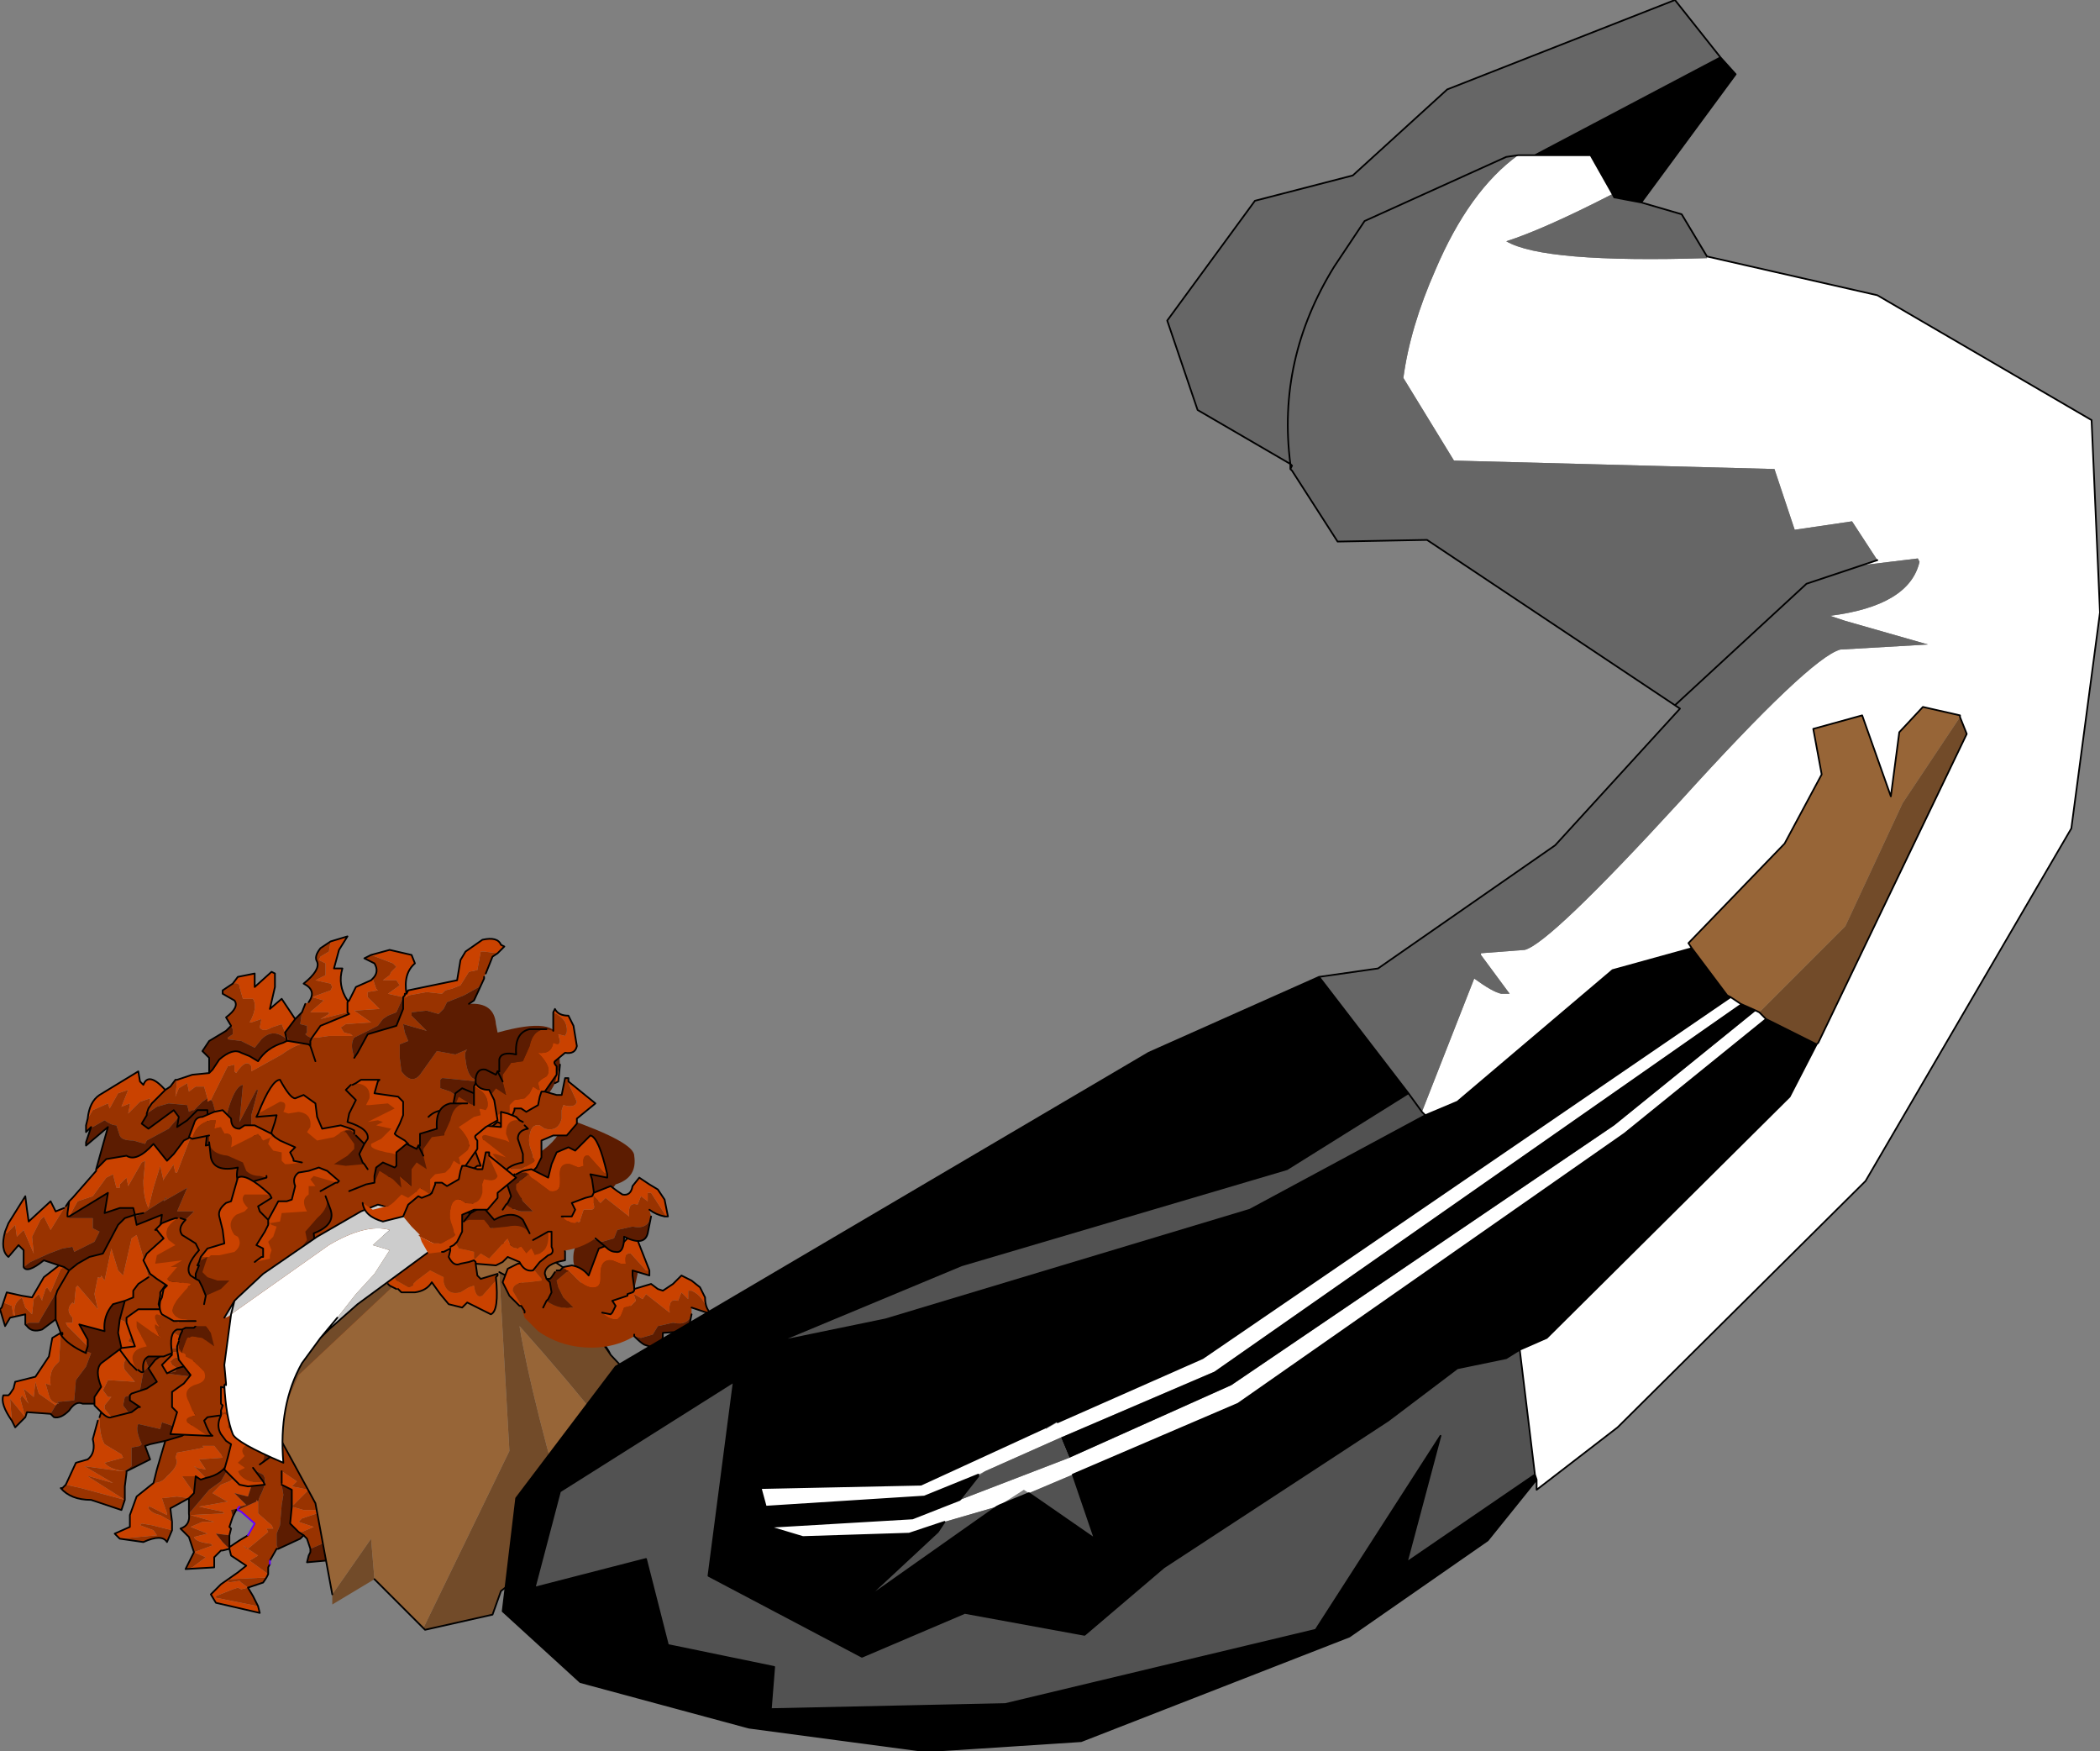<?xml version="1.0" encoding="UTF-8" standalone="no"?>
<svg xmlns:xlink="http://www.w3.org/1999/xlink" height="51.9px" width="62.25px" xmlns="http://www.w3.org/2000/svg">
  <rect width="100%" height="100%" fill="#808080" stroke="none"/>
  <g transform="matrix(1.0, 0.0, 0.0, 1.0, -47.9, 81.9)">
    <path d="M62.8 -48.8 L62.55 -48.85 62.5 -48.85 62.4 -48.8 Q62.0 -48.55 61.8 -48.9 L61.65 -49.15 61.6 -49.3 61.25 -49.55 60.95 -49.65 60.95 -49.9 61.0 -49.95 61.05 -49.95 62.05 -49.85 62.05 -49.3 62.45 -49.25 62.55 -49.8 62.5 -50.05 62.5 -50.1 Q61.8 -49.55 61.7 -50.5 61.65 -50.7 61.75 -50.8 L61.4 -50.65 60.85 -50.75 60.35 -50.05 Q60.1 -49.75 59.8 -50.15 L59.75 -50.55 59.75 -50.95 60.0 -51.05 59.9 -51.3 59.85 -51.55 60.2 -51.45 60.55 -51.35 60.1 -51.8 60.1 -51.9 60.55 -51.95 60.9 -51.85 61.05 -52.0 61.15 -52.2 61.65 -52.4 62.1 -52.65 62.25 -52.9 62.25 -52.95 62.3 -53.05 62.5 -53.55 62.65 -53.65 62.25 -53.7 62.15 -53.7 62.05 -53.15 61.8 -53.1 61.55 -52.7 61.3 -52.6 61.1 -52.55 61.0 -52.45 60.55 -52.5 60.0 -52.4 59.95 -52.35 59.85 -52.35 59.85 -52.2 59.85 -52.0 59.65 -51.5 58.8 -51.25 58.5 -50.7 58.4 -50.55 58.35 -50.75 Q58.3 -51.0 58.4 -51.15 L59.1 -51.5 59.25 -51.7 59.4 -51.8 59.65 -51.9 59.85 -52.35 59.4 -52.45 59.75 -52.7 59.65 -52.85 59.25 -52.85 59.45 -53.0 59.5 -53.1 59.65 -53.25 59.55 -53.35 58.9 -53.6 58.7 -53.5 59.0 -53.35 Q59.15 -53.1 58.95 -52.9 L59.05 -52.6 59.1 -52.55 58.8 -52.5 58.8 -52.35 59.15 -52.0 58.4 -51.95 58.9 -51.6 58.15 -51.55 58.0 -51.45 58.1 -51.3 58.3 -51.25 58.35 -51.2 57.65 -51.2 57.3 -51.15 57.2 -51.15 57.1 -51.05 57.1 -51.0 57.1 -50.9 57.05 -50.95 Q56.8 -51.05 56.25 -50.65 L55.35 -50.15 55.35 -50.3 Q55.2 -50.55 54.9 -50.1 L54.85 -50.15 54.85 -50.35 54.65 -50.3 54.15 -49.3 54.2 -49.25 54.3 -48.9 54.4 -49.0 54.4 -48.95 54.45 -48.1 Q54.75 -49.7 55.1 -49.75 L55.0 -48.65 55.5 -49.6 55.55 -49.6 55.35 -48.85 55.35 -48.3 54.85 -48.15 54.0 -47.95 54.05 -48.4 53.55 -48.2 53.15 -47.15 53.1 -47.15 53.05 -47.35 53.05 -47.4 52.75 -46.95 52.75 -46.9 52.65 -47.35 52.45 -46.7 52.3 -46.1 Q52.15 -46.4 52.15 -46.9 L52.2 -47.45 52.2 -47.5 52.1 -47.45 51.7 -46.75 51.65 -47.0 51.45 -46.8 51.45 -46.7 51.35 -46.7 51.25 -47.1 51.05 -47.0 50.65 -46.45 50.2 -46.3 49.95 -45.85 49.9 -45.85 49.9 -45.95 49.95 -46.3 49.85 -46.15 49.8 -46.1 49.4 -45.45 49.2 -45.85 49.1 -45.75 48.85 -45.25 48.9 -44.75 48.6 -45.45 48.4 -45.25 48.35 -45.6 48.1 -45.35 48.05 -45.4 Q47.9 -44.85 48.15 -44.65 L48.45 -45.0 48.6 -44.85 48.6 -44.35 48.8 -44.5 49.35 -44.75 49.75 -44.9 50.05 -44.95 50.1 -44.8 50.7 -45.1 50.85 -45.4 50.65 -45.5 50.65 -45.8 50.35 -45.8 49.95 -45.8 49.95 -45.85 51.1 -46.55 51.0 -45.95 51.45 -46.1 51.85 -46.1 51.9 -45.9 51.6 -45.8 51.4 -45.6 50.95 -44.75 50.55 -44.65 50.2 -44.45 49.95 -44.25 49.8 -44.35 49.7 -44.3 49.4 -43.6 49.3 -43.75 49.25 -43.7 49.15 -43.4 49.15 -43.35 49.05 -43.55 48.9 -43.4 48.85 -42.95 48.65 -43.15 48.55 -43.45 Q48.25 -43.25 48.35 -42.9 L48.3 -42.9 48.25 -43.2 48.0 -43.3 47.95 -43.15 47.9 -43.1 48.05 -42.6 48.2 -42.85 48.65 -42.95 48.65 -42.65 48.75 -42.7 49.0 -42.7 49.05 -42.7 49.1 -42.8 49.6 -43.65 49.55 -43.5 49.55 -42.8 49.7 -42.4 49.75 -42.4 49.75 -42.35 49.7 -42.35 49.65 -41.55 49.55 -41.45 Q49.35 -41.25 49.4 -40.85 L49.25 -40.9 49.35 -40.55 Q49.4 -40.35 49.6 -40.3 L49.65 -40.3 49.6 -40.35 50.1 -40.4 50.15 -41.0 50.45 -41.4 50.6 -41.8 50.45 -41.85 50.5 -42.0 49.9 -42.6 49.85 -42.7 50.05 -42.7 50.05 -42.85 Q49.85 -43.05 50.0 -43.25 L50.05 -43.3 50.1 -43.25 50.15 -43.75 50.2 -43.8 50.8 -43.1 50.8 -43.05 50.8 -43.1 50.7 -43.55 50.8 -44.05 Q50.9 -44.0 50.9 -44.1 L51.0 -43.95 51.2 -44.9 51.4 -44.25 51.55 -44.1 51.8 -45.2 51.95 -45.3 52.1 -44.8 52.3 -44.05 52.0 -43.85 51.85 -43.65 51.85 -43.45 51.6 -43.35 51.45 -42.8 52.1 -42.5 52.2 -42.35 51.75 -42.25 51.7 -42.15 52.25 -41.9 51.7 -41.7 Q51.5 -41.5 51.6 -41.3 L51.9 -40.95 51.1 -41.0 50.95 -40.7 51.1 -40.5 51.2 -40.5 51.0 -40.25 51.0 -40.15 51.2 -39.9 Q51.1 -39.85 50.9 -40.05 L50.85 -39.9 Q50.85 -39.35 51.0 -39.1 L51.5 -38.8 51.55 -38.7 51.0 -38.55 Q51.15 -38.35 51.6 -38.3 L51.8 -38.45 51.8 -38.65 51.8 -39.0 52.05 -39.05 52.1 -39.1 Q51.9 -39.55 52.0 -39.7 L52.65 -39.55 52.7 -39.75 53.0 -39.65 Q53.35 -39.65 53.5 -39.8 L53.7 -40.1 Q53.6 -39.55 53.3 -39.35 L52.8 -39.2 52.55 -38.35 52.45 -37.95 Q52.7 -37.95 52.85 -38.15 53.25 -38.5 53.1 -38.7 L53.15 -38.85 53.95 -39.0 53.9 -39.05 54.25 -39.05 54.45 -38.8 54.5 -38.7 53.8 -38.65 54.0 -38.35 53.75 -38.4 53.65 -38.45 54.0 -38.1 Q54.5 -38.2 54.7 -38.6 L54.65 -38.35 54.45 -38.0 54.1 -37.75 53.55 -37.1 53.5 -37.05 Q53.55 -36.7 53.25 -36.6 L53.5 -36.35 53.65 -35.9 54.2 -36.1 54.15 -36.15 Q53.7 -36.2 53.65 -36.35 L54.05 -36.45 53.55 -36.65 53.9 -36.8 54.25 -36.8 53.55 -37.0 54.55 -37.05 54.5 -37.1 53.8 -37.25 54.65 -37.4 54.55 -37.45 54.2 -37.65 54.45 -37.9 54.7 -38.0 54.85 -38.1 54.85 -38.2 54.95 -38.3 55.1 -38.5 55.4 -38.45 55.4 -38.35 55.7 -38.2 Q55.85 -38.0 55.6 -37.55 L55.55 -37.4 55.55 -37.05 55.95 -36.7 56.0 -36.6 55.8 -36.6 55.85 -36.5 55.25 -36.0 55.55 -35.8 55.3 -35.65 55.85 -35.25 55.85 -35.45 55.9 -35.55 55.9 -35.65 56.1 -36.0 56.15 -36.0 56.1 -36.1 56.1 -36.45 56.2 -36.7 56.25 -37.3 56.3 -37.6 56.25 -37.9 56.25 -37.95 56.25 -38.3 56.7 -38.0 56.55 -37.85 57.05 -37.75 56.55 -37.25 56.9 -37.15 57.25 -37.15 57.3 -37.05 56.85 -36.9 56.75 -36.8 57.2 -36.65 56.85 -36.5 56.75 -36.5 56.9 -36.4 57.0 -36.3 57.1 -36.0 57.1 -35.9 57.1 -36.0 57.45 -36.15 57.7 -36.4 57.55 -36.7 57.7 -37.0 57.6 -37.25 58.05 -37.55 Q58.2 -37.7 57.95 -38.15 L57.9 -38.2 58.15 -38.4 59.25 -40.15 60.6 -42.05 61.85 -44.15 62.1 -44.85 62.15 -45.05 62.3 -45.4 62.15 -45.05 62.3 -45.4 62.6 -45.75 63.2 -46.15 Q63.5 -46.35 63.25 -46.9 L62.9 -47.55 63.2 -47.95 62.9 -48.5 62.8 -48.8 M51.8 -40.05 L51.2 -39.9 51.8 -40.05 51.7 -40.05 51.55 -40.25 51.6 -40.5 51.75 -40.55 51.75 -40.4 52.05 -40.2 52.0 -40.2 51.8 -40.05 M51.8 -40.6 L51.75 -40.55 51.8 -40.6 52.05 -40.7 52.15 -41.25 52.3 -41.4 Q52.15 -41.65 52.3 -41.8 L52.4 -41.85 52.4 -42.25 52.45 -42.65 52.7 -42.85 53.0 -43.25 52.95 -43.55 Q52.9 -43.8 53.15 -44.05 53.25 -44.05 53.35 -44.15 L53.35 -44.1 53.9 -43.85 53.35 -43.65 53.25 -43.45 53.25 -43.4 53.55 -43.25 53.4 -43.1 53.25 -42.9 53.4 -42.7 53.3 -42.65 53.0 -42.5 53.05 -42.4 53.55 -42.1 53.55 -42.2 Q53.4 -42.55 53.85 -43.0 L54.4 -43.4 54.6 -43.5 54.8 -43.9 54.8 -44.1 54.75 -43.25 54.2 -42.75 54.0 -42.15 53.95 -41.6 53.8 -41.55 53.6 -41.1 52.8 -41.2 53.1 -41.25 53.15 -41.35 52.85 -41.2 52.7 -41.45 53.0 -41.75 52.85 -41.85 52.5 -41.6 52.3 -41.35 52.55 -40.95 52.25 -40.75 51.8 -40.6 M57.7 -54.0 L57.4 -53.8 Q57.2 -53.55 57.3 -53.4 57.4 -53.15 56.9 -52.75 57.3 -52.55 57.05 -52.2 L56.95 -52.15 56.85 -51.9 56.8 -51.55 57.0 -51.5 57.0 -51.3 56.95 -51.25 Q57.05 -51.15 57.15 -51.15 L57.4 -51.5 58.25 -51.85 58.2 -51.9 57.4 -51.7 57.65 -51.85 57.65 -51.9 57.1 -51.9 57.15 -51.95 57.5 -52.25 57.15 -52.35 57.7 -52.55 57.75 -52.65 57.7 -52.75 57.25 -52.85 57.55 -53.0 57.55 -53.35 57.35 -53.45 57.4 -53.55 57.65 -53.7 57.7 -54.0 M54.8 -52.75 L54.5 -52.55 54.5 -52.45 54.85 -52.25 Q55.0 -52.05 54.6 -51.75 L54.75 -51.5 54.8 -51.4 54.8 -51.25 54.65 -51.15 54.65 -51.1 55.05 -51.05 55.45 -50.85 55.65 -51.1 Q56.0 -51.45 56.4 -51.1 L56.4 -51.05 56.45 -51.1 56.35 -51.3 56.4 -51.1 56.35 -51.3 56.25 -51.55 55.95 -51.45 Q55.7 -51.3 55.6 -51.45 L55.65 -51.7 55.35 -51.6 55.3 -51.6 Q55.55 -52.05 55.4 -52.3 L55.1 -52.3 55.0 -52.65 Q55.0 -52.8 54.8 -52.75 M53.15 -49.9 L53.1 -49.9 52.95 -49.7 52.8 -49.6 52.4 -49.2 52.3 -49.05 52.35 -49.25 52.35 -49.35 52.05 -49.25 51.7 -48.9 51.75 -49.15 51.75 -49.2 51.5 -49.1 51.7 -49.6 51.4 -49.5 51.15 -49.05 51.1 -49.2 50.65 -49.0 50.5 -48.75 50.45 -48.55 50.45 -48.35 50.6 -48.5 50.65 -48.5 51.0 -48.7 Q51.2 -48.55 51.35 -48.55 L51.45 -48.25 Q51.5 -48.1 51.85 -48.1 L52.2 -48.0 52.25 -48.1 52.9 -48.45 53.2 -48.8 53.05 -49.0 52.3 -48.45 52.1 -48.6 52.25 -48.85 52.25 -48.9 52.3 -49.05 52.25 -48.9 52.55 -49.1 52.9 -49.2 53.45 -49.15 53.5 -48.95 53.6 -49.0 53.65 -49.0 53.9 -49.25 54.05 -49.35 53.95 -49.7 53.7 -49.7 53.5 -49.55 53.45 -49.8 53.2 -49.65 53.1 -49.4 53.15 -49.9 M48.25 -39.8 L48.35 -39.6 48.65 -39.9 48.7 -40.05 49.4 -40.0 49.55 -40.25 49.05 -40.6 48.95 -40.95 48.9 -40.5 48.6 -40.75 48.7 -40.4 48.75 -40.3 48.55 -40.55 48.5 -40.45 48.65 -39.9 48.2 -40.45 48.25 -39.8 M57.25 -50.45 L57.15 -50.75 57.1 -50.9 57.1 -51.0 57.1 -50.9 57.15 -50.75 57.1 -50.9 57.15 -50.75 57.25 -50.45 M55.7 -48.2 L55.4 -48.25 55.35 -48.3 55.4 -48.25 55.7 -48.2 M51.9 -45.85 L52.15 -45.95 52.3 -46.05 52.85 -46.4 52.8 -46.4 52.75 -46.3 53.45 -46.7 53.15 -46.0 53.65 -46.0 53.55 -45.9 53.45 -45.8 Q52.95 -45.3 52.65 -45.55 L52.7 -45.9 51.95 -45.6 51.9 -45.85 51.9 -45.9 52.15 -45.95 51.9 -45.9 51.9 -45.85 M53.85 -38.05 L53.7 -38.15 53.3 -38.15 53.65 -37.65 53.7 -38.15 53.85 -38.05 M53.5 -37.5 L53.15 -37.55 52.7 -37.5 52.85 -37.05 52.85 -37.0 52.35 -37.25 52.3 -37.25 52.3 -37.2 Q52.4 -37.05 52.65 -37.0 L53.0 -36.8 52.95 -37.2 53.5 -37.5 M53.0 -36.55 L52.4 -36.7 52.1 -36.75 52.05 -36.7 52.45 -36.55 52.55 -36.4 51.45 -36.3 52.15 -36.2 Q52.7 -36.45 52.85 -36.2 L53.0 -36.55 M53.6 -41.95 L53.55 -41.95 53.0 -41.95 52.95 -41.85 53.55 -41.75 53.05 -41.65 52.95 -41.55 53.0 -41.45 53.15 -41.35 53.5 -41.45 53.7 -41.6 53.65 -41.75 53.6 -41.95 M50.45 -41.85 L50.45 -41.8 Q49.9 -42.05 49.7 -42.35 49.9 -42.05 50.45 -41.8 L50.45 -41.85 M51.6 -37.45 L51.6 -37.85 51.65 -38.25 51.65 -38.3 51.6 -38.3 51.5 -38.3 50.4 -38.45 51.25 -37.95 50.55 -38.15 50.5 -38.15 51.6 -37.45 50.3 -37.8 49.85 -37.9 49.75 -37.8 49.7 -37.8 Q50.0 -37.45 50.6 -37.45 L51.5 -37.15 51.6 -37.45 M49.95 -44.25 L49.6 -43.65 49.95 -44.25 M55.8 -35.15 L54.7 -35.1 54.65 -35.0 55.0 -35.05 55.05 -35.0 55.25 -34.85 55.05 -34.8 54.95 -34.85 54.8 -34.8 54.3 -34.6 54.3 -34.55 55.55 -34.3 55.4 -34.6 55.25 -34.85 55.7 -35.0 55.8 -35.15 M54.7 -36.0 L54.7 -36.05 54.5 -35.95 54.7 -36.0 M54.7 -36.65 L54.75 -36.6 54.7 -36.65 M53.4 -35.4 L53.6 -35.45 54.0 -35.75 53.65 -35.9 53.4 -35.4 M55.25 -36.0 L55.1 -36.1 55.2 -36.0 55.25 -36.0" fill="#993300" fill-rule="evenodd" stroke="none"/>
    <path d="M64.5 -50.35 L64.35 -49.8 64.45 -49.85 64.5 -50.35 M62.5 -50.05 L62.5 -50.1 62.5 -50.05 M56.75 -36.5 L56.85 -36.5 57.2 -36.65 56.75 -36.8 56.85 -36.9 57.3 -37.05 57.25 -37.15 56.9 -37.15 56.55 -37.25 57.05 -37.75 56.55 -37.85 56.7 -38.0 56.25 -38.3 56.25 -37.95 56.25 -37.9 Q56.35 -37.85 56.55 -37.75 L56.55 -37.25 56.5 -36.75 56.75 -36.5 M55.85 -35.25 L55.3 -35.65 55.55 -35.8 55.25 -36.0 55.85 -36.5 55.8 -36.6 56.0 -36.6 55.95 -36.7 55.55 -37.05 55.55 -37.4 55.5 -37.45 55.5 -37.4 54.95 -37.15 55.05 -37.1 55.45 -36.75 55.25 -36.4 55.0 -36.25 54.7 -36.05 54.7 -36.0 54.75 -35.8 55.2 -35.5 54.95 -35.3 54.45 -34.95 54.15 -34.65 54.3 -34.4 55.6 -34.1 55.55 -34.3 54.3 -34.55 54.3 -34.6 54.8 -34.8 54.95 -34.85 55.05 -34.8 55.25 -34.85 55.05 -35.0 55.0 -35.05 54.65 -35.0 54.7 -35.1 55.8 -35.15 55.85 -35.25 M55.4 -38.35 L55.4 -38.45 55.1 -38.5 54.95 -38.3 54.85 -38.2 54.85 -38.1 54.7 -38.0 54.45 -37.9 54.2 -37.65 54.55 -37.45 54.65 -37.4 53.8 -37.25 54.5 -37.1 54.55 -37.05 53.55 -37.0 54.25 -36.8 53.9 -36.8 53.55 -36.65 54.05 -36.45 53.65 -36.35 Q53.7 -36.2 54.15 -36.15 L54.2 -36.1 53.65 -35.9 54.0 -35.75 53.6 -35.45 53.4 -35.4 54.25 -35.45 54.25 -35.75 54.45 -35.95 54.5 -35.95 54.7 -36.05 54.65 -36.05 54.5 -36.2 54.3 -36.45 54.7 -36.4 54.75 -36.6 54.7 -36.65 54.8 -36.95 54.75 -37.15 54.95 -37.2 55.0 -37.25 55.2 -37.3 54.85 -37.65 55.25 -37.55 55.45 -38.15 55.4 -38.35 M54.0 -38.1 L53.65 -38.45 53.75 -38.4 54.0 -38.35 53.8 -38.65 54.5 -38.7 54.45 -38.8 54.25 -39.05 53.9 -39.05 53.95 -39.0 53.15 -38.85 53.1 -38.7 Q53.25 -38.5 52.85 -38.15 52.7 -37.95 52.45 -37.95 L51.95 -37.55 51.75 -37.0 51.75 -36.65 51.3 -36.45 51.45 -36.3 52.55 -36.4 52.45 -36.55 52.05 -36.7 52.1 -36.75 52.4 -36.7 53.0 -36.55 53.0 -36.8 52.65 -37.0 Q52.4 -37.05 52.3 -37.2 L52.3 -37.25 52.35 -37.25 52.85 -37.0 52.85 -37.05 52.7 -37.5 53.15 -37.55 53.5 -37.5 53.65 -37.65 53.3 -38.15 53.7 -38.15 53.85 -38.05 54.0 -38.1 M51.6 -38.3 Q51.15 -38.35 51.0 -38.55 L51.55 -38.7 51.5 -38.8 51.0 -39.1 Q50.85 -39.35 50.85 -39.9 L50.8 -39.8 50.65 -39.25 Q50.75 -38.85 50.5 -38.65 L50.15 -38.55 49.85 -37.9 50.3 -37.8 51.6 -37.45 50.5 -38.15 50.55 -38.15 51.25 -37.95 50.4 -38.45 51.5 -38.3 51.6 -38.3 51.65 -38.3 51.6 -38.3 M50.9 -40.05 Q51.1 -39.85 51.2 -39.9 L51.0 -40.15 51.0 -40.25 51.2 -40.5 51.1 -40.5 50.95 -40.7 51.1 -41.0 51.9 -40.95 51.6 -41.3 Q51.5 -41.5 51.7 -41.7 L52.25 -41.9 51.7 -42.15 51.75 -42.25 52.2 -42.35 52.1 -42.5 51.45 -42.8 51.4 -42.4 51.5 -41.95 50.9 -41.5 Q50.7 -41.3 50.9 -40.8 L50.7 -40.5 50.7 -40.3 50.7 -40.25 50.9 -40.05 M52.85 -41.85 L53.0 -41.75 52.7 -41.45 52.85 -41.2 53.15 -41.35 53.0 -41.45 52.95 -41.55 53.05 -41.65 53.55 -41.75 52.95 -41.85 53.0 -41.95 53.55 -41.95 53.6 -41.95 53.55 -42.1 53.05 -42.4 53.0 -42.5 53.3 -42.65 53.4 -42.7 53.25 -42.9 53.4 -43.1 53.55 -43.25 53.25 -43.4 53.25 -43.45 53.35 -43.65 53.9 -43.85 53.35 -44.1 53.35 -44.15 Q53.25 -44.05 53.15 -44.05 52.9 -43.8 52.95 -43.55 L53.0 -43.25 53.0 -43.3 52.85 -42.9 Q52.35 -42.3 52.85 -41.85 M62.65 -53.65 L62.85 -53.85 62.75 -53.9 Q62.65 -54.15 62.2 -54.05 L61.7 -53.7 61.55 -53.45 61.45 -52.85 60.0 -52.55 59.95 -52.45 Q59.85 -53.05 60.2 -53.35 L60.1 -53.6 59.45 -53.75 58.9 -53.6 59.55 -53.35 59.65 -53.25 59.5 -53.1 59.45 -53.0 59.25 -52.85 59.65 -52.85 59.75 -52.7 59.4 -52.45 59.85 -52.35 59.95 -52.35 60.0 -52.4 60.55 -52.5 61.0 -52.45 61.1 -52.55 61.3 -52.6 61.55 -52.7 61.8 -53.1 62.05 -53.15 62.15 -53.7 62.25 -53.7 62.65 -53.65 M58.95 -52.9 L58.9 -52.85 58.45 -52.65 58.3 -52.35 58.25 -52.25 58.2 -52.25 Q57.9 -52.7 58.05 -53.2 L57.8 -53.2 57.95 -53.75 58.2 -54.15 57.7 -54.0 57.65 -53.7 57.4 -53.55 57.35 -53.45 57.55 -53.35 57.55 -53.0 57.25 -52.85 57.7 -52.75 57.75 -52.65 57.7 -52.55 57.15 -52.35 57.5 -52.25 57.15 -51.95 57.1 -51.9 57.65 -51.9 57.65 -51.85 57.4 -51.7 58.2 -51.9 58.25 -51.85 57.4 -51.5 57.15 -51.15 57.1 -51.05 57.2 -51.15 57.3 -51.15 57.65 -51.2 58.35 -51.2 58.3 -51.25 58.1 -51.3 58.0 -51.45 58.15 -51.55 58.9 -51.6 58.4 -51.95 59.15 -52.0 58.8 -52.35 58.8 -52.5 59.1 -52.55 59.05 -52.6 58.95 -52.9 M56.65 -51.7 L56.25 -52.3 55.9 -52.0 56.05 -52.65 56.05 -53.05 55.95 -53.1 55.45 -52.65 55.45 -53.05 54.95 -52.95 54.8 -52.75 Q55.0 -52.8 55.0 -52.65 L55.1 -52.3 55.4 -52.3 Q55.55 -52.05 55.3 -51.6 L55.35 -51.6 55.65 -51.7 55.6 -51.45 Q55.7 -51.3 55.95 -51.45 L56.25 -51.55 56.35 -51.3 56.65 -51.7 M54.1 -50.1 L53.6 -50.05 53.15 -49.9 53.1 -49.4 53.2 -49.65 53.45 -49.8 53.5 -49.55 53.7 -49.7 53.95 -49.7 54.05 -49.35 54.05 -49.25 54.15 -49.3 54.65 -50.3 54.85 -50.35 54.85 -50.15 54.9 -50.1 Q55.2 -50.55 55.35 -50.3 L55.35 -50.15 56.25 -50.65 Q56.8 -51.05 57.05 -50.95 L56.45 -51.05 56.4 -51.05 56.3 -51.0 Q55.8 -50.85 55.55 -50.45 L55.3 -50.6 55.05 -50.7 Q54.8 -50.85 54.4 -50.5 L54.2 -50.2 54.1 -50.1 M52.8 -49.6 Q52.3 -50.15 52.15 -49.75 L52.05 -49.85 52.0 -50.15 50.85 -49.45 Q50.55 -49.25 50.5 -48.75 L50.65 -49.0 51.1 -49.2 51.15 -49.05 51.4 -49.5 51.7 -49.6 51.5 -49.1 51.75 -49.2 51.75 -49.15 51.7 -48.9 52.05 -49.25 52.35 -49.35 52.35 -49.25 52.3 -49.05 52.4 -49.2 52.8 -49.6 M50.75 -47.25 L50.75 -47.2 50.05 -46.4 49.95 -46.3 49.9 -45.95 49.9 -45.85 49.95 -45.85 50.2 -46.3 50.65 -46.45 51.05 -47.0 51.25 -47.1 51.35 -46.7 51.45 -46.7 51.45 -46.8 51.65 -47.0 51.7 -46.75 52.1 -47.45 52.2 -47.5 52.2 -47.45 52.15 -46.9 Q52.15 -46.4 52.3 -46.1 L52.45 -46.7 52.65 -47.35 52.75 -46.9 52.75 -46.95 53.05 -47.4 53.05 -47.35 53.1 -47.15 53.15 -47.15 53.55 -48.2 53.35 -48.1 53.05 -47.7 52.85 -47.5 52.45 -48.0 Q51.95 -47.45 51.65 -47.65 L51.05 -47.55 50.75 -47.25 M49.8 -46.1 L49.55 -46.0 49.4 -46.3 48.75 -45.7 48.7 -46.05 48.65 -46.45 48.15 -45.65 48.05 -45.4 48.1 -45.35 48.35 -45.6 48.4 -45.25 48.6 -45.45 48.9 -44.75 48.85 -45.25 49.1 -45.75 49.2 -45.85 49.4 -45.45 49.8 -46.1 M49.65 -44.4 L49.2 -44.05 48.85 -43.45 48.55 -43.5 48.1 -43.6 48.0 -43.3 48.25 -43.2 48.3 -42.9 48.35 -42.9 Q48.25 -43.25 48.55 -43.45 L48.65 -43.15 48.85 -42.95 48.9 -43.4 49.05 -43.55 49.15 -43.35 49.15 -43.4 49.25 -43.7 49.3 -43.75 49.4 -43.6 49.7 -44.3 49.8 -44.35 49.65 -44.4 M49.7 -42.4 L49.45 -42.25 49.35 -41.7 48.95 -41.1 48.35 -40.95 48.3 -40.75 48.2 -40.6 48.15 -40.55 48.0 -40.55 Q47.9 -40.3 48.25 -39.8 L48.2 -40.45 48.65 -39.9 48.5 -40.45 48.55 -40.55 48.75 -40.3 48.7 -40.4 48.6 -40.75 48.9 -40.5 48.95 -40.95 49.05 -40.6 49.55 -40.25 49.6 -40.3 Q49.4 -40.35 49.35 -40.55 L49.25 -40.9 49.4 -40.85 Q49.35 -41.25 49.55 -41.45 L49.65 -41.55 49.7 -42.35 49.75 -42.35 49.7 -42.4 M59.95 -52.45 L59.9 -52.45 59.9 -52.4 59.85 -52.35 59.9 -52.4 59.9 -52.45 59.95 -52.45 M58.2 -51.9 L58.2 -52.2 58.25 -52.25 58.2 -52.2 58.2 -51.9 M51.6 -43.35 L51.85 -43.45 51.85 -43.65 52.0 -43.85 52.3 -44.05 52.1 -44.8 51.95 -45.3 51.8 -45.2 51.55 -44.1 51.4 -44.25 51.2 -44.9 51.0 -43.95 50.9 -44.1 Q50.9 -44.0 50.8 -44.05 L50.7 -43.55 50.8 -43.1 50.8 -43.05 50.8 -43.1 50.2 -43.8 50.15 -43.75 50.1 -43.25 50.05 -43.3 50.0 -43.25 Q49.85 -43.05 50.05 -42.85 L50.05 -42.7 49.85 -42.7 49.9 -42.6 50.5 -42.0 50.5 -42.2 50.25 -42.65 51.0 -42.45 Q50.95 -42.9 51.25 -43.25 L51.6 -43.35 M54.95 -37.2 L55.0 -37.25 54.95 -37.2 M55.25 -36.0 L55.2 -36.0 55.1 -36.1 55.25 -36.0" fill="#ca4200" fill-rule="evenodd" stroke="none"/>
    <path d="M64.0 -46.45 Q63.65 -46.2 63.7 -45.6 63.75 -44.85 64.2 -44.95 65.0 -45.15 65.1 -46.25 L65.25 -46.15 Q65.8 -46.3 66.15 -46.8 66.8 -47.0 66.7 -47.65 66.7 -48.05 64.7 -48.75 64.45 -48.1 63.9 -47.75 63.35 -47.35 63.35 -46.9 63.4 -46.4 64.05 -46.55 L64.0 -46.45 M64.35 -49.8 L64.5 -50.35 64.45 -51.05 Q64.45 -51.8 62.65 -51.3 L62.6 -51.55 Q62.55 -52.2 61.8 -52.15 L61.95 -52.25 62.25 -52.9 62.1 -52.65 61.65 -52.4 61.15 -52.2 61.05 -52.0 60.9 -51.85 60.55 -51.95 60.1 -51.9 60.1 -51.8 60.55 -51.35 60.2 -51.45 59.85 -51.55 59.9 -51.3 60.0 -51.05 59.75 -50.95 59.75 -50.55 59.8 -50.15 Q60.1 -49.75 60.35 -50.05 L60.85 -50.75 61.4 -50.65 61.75 -50.8 Q61.65 -50.7 61.7 -50.5 61.8 -49.55 62.5 -50.1 L62.5 -50.05 62.55 -49.8 62.45 -49.25 62.05 -49.3 62.05 -49.85 61.05 -49.95 61.0 -49.95 60.95 -49.9 60.95 -49.65 61.25 -49.55 61.6 -49.3 61.65 -49.15 61.8 -48.9 Q62.0 -48.55 62.4 -48.8 L62.5 -48.85 62.55 -48.85 62.8 -48.8 63.0 -48.8 Q64.0 -49.05 64.35 -49.8 M66.55 -43.0 L66.8 -44.15 Q66.8 -44.55 66.15 -44.95 L65.3 -45.25 Q64.85 -45.1 64.9 -44.5 64.95 -44.15 65.55 -43.1 65.85 -42.2 66.15 -42.25 66.45 -42.35 66.55 -43.0 M57.95 -38.15 Q58.2 -37.7 58.05 -37.55 L57.6 -37.25 57.7 -37.0 57.55 -36.7 57.7 -36.4 57.45 -36.15 57.1 -36.0 57.1 -35.9 57.05 -35.8 57.0 -35.6 58.1 -35.7 58.3 -36.25 57.95 -36.4 57.9 -36.4 57.95 -36.45 58.35 -36.9 58.4 -37.0 58.0 -37.0 58.0 -37.05 Q58.7 -37.65 58.55 -37.9 L58.2 -38.05 57.95 -38.15 M56.9 -36.4 L56.75 -36.5 56.5 -36.75 56.55 -37.25 56.55 -37.75 Q56.35 -37.85 56.25 -37.9 L56.3 -37.6 56.25 -37.3 56.2 -36.7 56.1 -36.45 56.1 -36.1 56.15 -36.0 56.8 -36.3 56.9 -36.4 M55.55 -37.4 L55.6 -37.55 Q55.85 -38.0 55.7 -38.2 L55.4 -38.35 55.45 -38.15 55.25 -37.55 54.85 -37.65 55.2 -37.3 55.0 -37.25 54.95 -37.2 54.75 -37.15 54.8 -36.95 54.9 -37.15 54.95 -37.15 55.5 -37.4 55.5 -37.45 55.55 -37.4 M53.5 -37.05 L53.55 -37.1 54.1 -37.75 54.45 -38.0 54.65 -38.35 54.7 -38.6 Q54.5 -38.2 54.0 -38.1 L53.85 -38.05 53.7 -38.15 53.65 -37.65 53.5 -37.5 53.5 -37.05 M52.8 -39.2 L53.3 -39.35 Q53.6 -39.55 53.7 -40.1 L53.5 -39.8 Q53.35 -39.65 53.0 -39.65 L52.7 -39.75 52.65 -39.55 52.0 -39.7 Q51.9 -39.55 52.1 -39.1 L52.05 -39.05 51.8 -39.0 51.8 -38.65 51.8 -38.45 51.6 -38.3 51.65 -38.3 52.35 -38.65 52.2 -39.05 52.35 -39.1 52.8 -39.2 M51.8 -40.05 L52.0 -40.2 52.05 -40.2 51.75 -40.4 51.75 -40.55 51.6 -40.5 51.55 -40.25 51.7 -40.05 51.8 -40.05 M51.8 -40.6 L52.25 -40.75 52.55 -40.95 52.3 -41.35 52.5 -41.6 52.85 -41.85 Q52.35 -42.3 52.85 -42.9 L53.0 -43.3 53.0 -43.25 52.7 -42.85 52.45 -42.65 52.4 -42.25 52.4 -41.85 52.3 -41.8 Q52.15 -41.65 52.3 -41.4 L52.15 -41.25 52.05 -40.7 51.8 -40.6 M53.15 -41.35 L53.1 -41.25 52.8 -41.2 53.6 -41.1 53.8 -41.55 53.95 -41.6 54.0 -42.15 54.2 -42.75 54.75 -43.25 54.8 -44.1 54.8 -43.9 54.6 -43.5 54.4 -43.4 53.85 -43.0 Q53.4 -42.55 53.55 -42.2 L53.55 -42.1 53.6 -41.95 53.65 -41.75 53.7 -41.6 53.5 -41.45 53.15 -41.35 M56.85 -51.9 L56.65 -51.7 56.35 -51.3 56.45 -51.1 56.4 -51.05 56.45 -51.05 57.05 -50.95 57.1 -50.9 57.1 -51.0 57.1 -51.05 57.15 -51.15 Q57.05 -51.15 56.95 -51.25 L57.0 -51.3 57.0 -51.5 56.8 -51.55 56.85 -51.9 M54.75 -51.5 L54.6 -51.35 54.1 -51.05 53.9 -50.75 54.1 -50.55 54.1 -50.1 54.2 -50.2 54.4 -50.5 Q54.8 -50.85 55.05 -50.7 L55.3 -50.6 55.55 -50.45 Q55.8 -50.85 56.3 -51.0 L56.4 -51.05 56.4 -51.1 Q56.0 -51.45 55.65 -51.1 L55.45 -50.85 55.05 -51.05 54.65 -51.1 54.65 -51.15 54.8 -51.25 54.8 -51.4 54.75 -51.5 M50.6 -48.5 L50.45 -48.05 50.45 -47.95 51.1 -48.5 50.75 -47.25 51.05 -47.55 51.65 -47.65 Q51.95 -47.45 52.45 -48.0 L52.85 -47.5 53.05 -47.7 53.35 -48.1 53.55 -48.2 54.05 -48.4 54.0 -47.95 54.85 -48.15 55.35 -48.3 55.35 -48.85 55.55 -49.6 55.5 -49.6 55.0 -48.65 55.1 -49.75 Q54.75 -49.7 54.45 -48.1 L54.4 -48.95 54.4 -49.0 54.3 -48.9 54.2 -49.25 54.15 -49.3 54.05 -49.25 54.05 -49.35 53.9 -49.25 53.65 -49.0 53.6 -49.0 53.5 -48.95 53.45 -49.15 52.9 -49.2 52.55 -49.1 52.25 -48.9 52.25 -48.85 52.1 -48.6 52.3 -48.45 53.05 -49.0 53.2 -48.8 52.9 -48.45 52.25 -48.1 52.2 -48.0 51.85 -48.1 Q51.5 -48.1 51.45 -48.25 L51.35 -48.55 Q51.2 -48.55 51.0 -48.7 L50.65 -48.5 50.6 -48.5 M48.6 -44.35 Q48.7 -44.15 49.2 -44.55 L49.65 -44.4 49.8 -44.35 49.95 -44.25 50.2 -44.45 50.55 -44.65 50.95 -44.75 51.4 -45.6 51.6 -45.8 51.9 -45.9 51.85 -46.1 51.45 -46.1 51.0 -45.95 51.1 -46.55 49.95 -45.85 49.95 -45.8 50.35 -45.8 50.65 -45.8 50.65 -45.5 50.85 -45.4 50.7 -45.1 50.1 -44.8 50.05 -44.95 49.75 -44.9 49.35 -44.75 48.8 -44.5 48.6 -44.35 M48.65 -42.65 L48.7 -42.6 Q48.85 -42.4 49.15 -42.5 L49.55 -42.8 49.55 -43.5 49.6 -43.65 49.1 -42.8 49.05 -42.7 49.0 -42.7 48.75 -42.7 48.65 -42.65 M49.4 -40.0 L49.5 -39.9 Q49.7 -39.85 49.95 -40.1 50.15 -40.4 50.35 -40.3 L50.7 -40.3 50.7 -40.5 50.9 -40.8 Q50.7 -41.3 50.9 -41.5 L51.5 -41.95 51.4 -42.4 51.45 -42.8 51.6 -43.35 51.25 -43.25 Q50.95 -42.9 51.0 -42.45 L50.25 -42.65 50.5 -42.2 50.5 -42.0 50.45 -41.85 50.6 -41.8 50.45 -41.4 50.15 -41.0 50.1 -40.4 49.6 -40.35 49.65 -40.3 49.6 -40.3 49.55 -40.25 49.4 -40.0 M58.4 -50.55 L58.5 -50.7 58.8 -51.25 59.65 -51.5 59.85 -52.0 59.85 -52.2 59.85 -52.35 59.65 -51.9 59.4 -51.8 59.25 -51.7 59.1 -51.5 58.4 -51.15 Q58.3 -51.0 58.35 -50.75 L58.4 -50.55 M53.2 -48.8 L53.15 -48.5 53.45 -48.7 53.75 -49.0 54.05 -49.0 54.05 -48.4 54.05 -49.0 53.75 -49.0 53.45 -48.7 53.15 -48.5 53.2 -48.8 M52.65 -45.55 Q52.95 -45.3 53.45 -45.8 L53.55 -45.9 53.65 -46.0 53.15 -46.0 53.45 -46.7 52.75 -46.3 52.8 -46.4 52.85 -46.4 52.3 -46.05 52.15 -45.95 51.9 -45.85 51.95 -45.6 52.7 -45.9 52.65 -45.55 M54.95 -37.2 L54.95 -37.15 54.95 -37.2 M54.7 -36.4 L54.3 -36.45 54.5 -36.2 54.65 -36.05 54.7 -36.05 54.7 -36.4" fill="#5c1c01" fill-rule="evenodd" stroke="none"/>
    <path d="M62.25 -52.9 L61.95 -52.25 61.8 -52.15 M56.15 -36.0 L56.1 -36.0 55.9 -35.65 M55.9 -35.55 L55.85 -35.45 55.85 -35.25 55.8 -35.15 55.7 -35.0 55.25 -34.85 55.4 -34.6 55.55 -34.3 55.6 -34.1 54.3 -34.4 54.15 -34.65 54.45 -34.95 54.95 -35.3 55.2 -35.5 54.75 -35.8 54.7 -36.0 54.7 -36.05 55.0 -36.25 55.25 -36.4 M53.65 -35.9 L53.5 -36.35 53.25 -36.6 Q53.55 -36.7 53.5 -37.05 L53.5 -37.5 52.95 -37.2 53.0 -36.8 53.0 -36.55 52.85 -36.2 Q52.7 -36.45 52.15 -36.2 L51.45 -36.3 51.3 -36.45 51.75 -36.65 51.75 -37.0 51.95 -37.55 52.45 -37.95 52.55 -38.35 52.8 -39.2 53.3 -39.35 Q53.6 -39.55 53.7 -40.1 M54.7 -38.6 Q54.5 -38.2 54.0 -38.1 L53.85 -38.05 53.7 -38.15 53.65 -37.65 53.5 -37.5 M50.85 -39.9 L50.9 -40.05 Q51.1 -39.85 51.2 -39.9 L51.8 -40.05 52.0 -40.2 52.05 -40.2 51.75 -40.4 51.75 -40.55 51.8 -40.6 52.25 -40.75 52.55 -40.95 52.3 -41.35 52.5 -41.6 52.85 -41.85 53.0 -41.75 52.7 -41.45 52.85 -41.2 53.15 -41.35 53.5 -41.45 53.7 -41.6 53.65 -41.75 53.6 -41.95 53.55 -42.1 53.55 -42.2 Q53.4 -42.55 53.85 -43.0 L54.4 -43.4 54.6 -43.5 54.8 -43.9 54.8 -44.1 M53.35 -44.15 Q53.25 -44.05 53.15 -44.05 52.9 -43.8 52.95 -43.55 L53.0 -43.25 M62.3 -53.05 L62.5 -53.55 62.65 -53.65 62.85 -53.85 62.75 -53.9 Q62.65 -54.15 62.2 -54.05 L61.7 -53.7 61.55 -53.45 61.45 -52.85 60.0 -52.55 59.95 -52.45 Q59.85 -53.05 60.2 -53.35 L60.1 -53.6 59.45 -53.75 58.9 -53.6 58.7 -53.5 59.0 -53.35 Q59.15 -53.1 58.95 -52.9 L58.9 -52.85 58.45 -52.65 58.3 -52.35 58.25 -52.25 58.2 -52.25 Q57.9 -52.7 58.05 -53.2 L57.8 -53.2 57.95 -53.75 58.2 -54.15 57.7 -54.0 57.4 -53.8 Q57.2 -53.55 57.3 -53.4 57.4 -53.15 56.9 -52.75 57.3 -52.55 57.05 -52.2 M56.95 -52.15 L56.85 -51.9 56.65 -51.7 56.25 -52.3 55.9 -52.0 56.05 -52.65 56.05 -53.05 55.95 -53.1 55.45 -52.65 55.45 -53.05 54.95 -52.95 54.8 -52.75 54.5 -52.55 54.5 -52.45 54.85 -52.25 Q55.0 -52.05 54.6 -51.75 L54.75 -51.5 54.6 -51.35 54.1 -51.05 53.9 -50.75 54.1 -50.55 54.1 -50.1 53.6 -50.05 53.15 -49.9 53.1 -49.9 52.95 -49.7 52.8 -49.6 Q52.3 -50.15 52.15 -49.75 L52.05 -49.85 52.0 -50.15 50.85 -49.45 Q50.55 -49.25 50.5 -48.75 L50.45 -48.55 50.45 -48.35 50.6 -48.5 50.45 -48.05 50.45 -47.95 51.1 -48.5 50.75 -47.25 50.75 -47.2 50.05 -46.4 49.95 -46.3 49.85 -46.15 M49.8 -46.1 L49.55 -46.0 49.4 -46.3 48.75 -45.7 48.7 -46.05 48.65 -46.45 48.15 -45.65 48.05 -45.4 Q47.9 -44.85 48.15 -44.65 L48.45 -45.0 48.6 -44.85 48.6 -44.35 Q48.7 -44.15 49.2 -44.55 L49.65 -44.4 49.2 -44.05 48.85 -43.45 48.55 -43.5 48.1 -43.6 48.0 -43.3 47.95 -43.15 47.9 -43.1 48.05 -42.6 48.2 -42.85 48.65 -42.95 48.65 -42.65 48.7 -42.6 Q48.85 -42.4 49.15 -42.5 L49.55 -42.8 49.7 -42.4 49.45 -42.25 49.35 -41.7 48.95 -41.1 48.35 -40.95 48.3 -40.75 48.2 -40.6 48.15 -40.55 48.0 -40.55 Q47.9 -40.3 48.25 -39.8 L48.35 -39.6 48.65 -39.9 48.7 -40.05 49.4 -40.0 49.5 -39.9 Q49.7 -39.85 49.95 -40.1 50.15 -40.4 50.35 -40.3 L50.7 -40.3 50.7 -40.25 50.9 -40.05 M62.25 -52.9 L62.25 -52.95 M58.4 -50.55 L58.5 -50.7 58.8 -51.25 59.65 -51.5 59.85 -52.0 59.85 -52.2 59.85 -52.35 59.9 -52.4 59.9 -52.45 59.95 -52.45 M58.25 -52.25 L58.2 -52.2 58.2 -51.9 58.25 -51.85 57.4 -51.5 57.15 -51.15 57.1 -51.05 57.1 -51.0 57.1 -50.9 57.15 -50.75 57.1 -50.9 57.05 -50.95 56.45 -51.05 56.4 -51.05 56.3 -51.0 Q55.8 -50.85 55.55 -50.45 L55.3 -50.6 55.05 -50.7 Q54.8 -50.85 54.4 -50.5 L54.2 -50.2 54.1 -50.1 M56.35 -51.3 L56.65 -51.7 M57.15 -50.75 L57.25 -50.45 M56.35 -51.3 L56.4 -51.1 56.4 -51.05 M52.8 -49.6 L52.4 -49.2 52.3 -49.05 52.25 -48.9 52.25 -48.85 52.1 -48.6 52.3 -48.45 53.05 -49.0 53.2 -48.8 53.15 -48.5 53.45 -48.7 53.75 -49.0 54.05 -49.0 54.05 -48.4 54.0 -47.95 54.85 -48.15 55.35 -48.3 55.4 -48.25 55.7 -48.2 M52.65 -45.55 L52.7 -45.9 51.95 -45.6 51.9 -45.85 51.9 -45.9 52.15 -45.95 M52.3 -44.05 L52.0 -43.85 51.85 -43.65 51.85 -43.45 51.6 -43.35 51.25 -43.25 Q50.95 -42.9 51.0 -42.45 L50.25 -42.65 50.5 -42.2 50.5 -42.0 50.45 -41.85 50.45 -41.8 Q49.9 -42.05 49.7 -42.35 L49.75 -42.35 49.75 -42.4 49.7 -42.4 49.75 -42.35 M49.95 -45.85 L51.1 -46.55 51.0 -45.95 51.45 -46.1 51.85 -46.1 51.9 -45.9 51.6 -45.8 51.4 -45.6 50.95 -44.75 50.55 -44.65 50.2 -44.45 49.95 -44.25 49.8 -44.35 49.65 -44.4 M49.95 -45.85 L49.9 -45.85 49.9 -45.95 49.95 -46.3 M50.75 -47.25 L51.05 -47.55 51.65 -47.65 Q51.95 -47.45 52.45 -48.0 L52.85 -47.5 53.05 -47.7 53.35 -48.1 53.55 -48.2 54.05 -48.4 M53.0 -43.3 L52.85 -42.9 Q52.35 -42.3 52.85 -41.85 M51.45 -42.8 L51.4 -42.4 51.5 -41.95 50.9 -41.5 Q50.7 -41.3 50.9 -40.8 L50.7 -40.5 50.7 -40.3 M51.65 -38.3 L52.35 -38.65 52.2 -39.05 52.35 -39.1 52.8 -39.2 M51.65 -38.3 L51.65 -38.25 51.6 -37.85 51.6 -37.45 51.5 -37.15 50.6 -37.45 Q50.0 -37.45 49.7 -37.8 L49.75 -37.8 49.85 -37.9 50.15 -38.55 50.5 -38.65 Q50.75 -38.85 50.65 -39.25 L50.8 -39.8 M49.55 -42.8 L49.55 -43.5 49.6 -43.65 49.95 -44.25 M51.6 -43.35 L51.45 -42.8 M56.9 -36.4 L56.8 -36.3 56.15 -36.0 M54.8 -36.95 L54.9 -37.15 54.95 -37.15 M54.8 -36.95 L54.7 -36.65 54.75 -36.6 54.7 -36.4 54.7 -36.05 M54.5 -35.95 L54.45 -35.95 54.25 -35.75 54.25 -35.45 53.4 -35.4 53.65 -35.9 M54.7 -36.0 L54.5 -35.95" fill="none" stroke="#000000" stroke-linecap="round" stroke-linejoin="round" stroke-width="0.05"/>
    <path d="M64.5 -50.35 L64.45 -49.85 64.35 -49.8 M62.8 -48.8 L62.9 -48.5 63.2 -47.95 62.9 -47.55 63.25 -46.9 Q63.5 -46.35 63.2 -46.15 L62.6 -45.75 62.3 -45.4 62.15 -45.05 62.1 -44.85 61.85 -44.15 60.6 -42.05 59.25 -40.15 58.15 -38.4 57.9 -38.2 57.95 -38.15 58.2 -38.05 58.55 -37.9 Q58.7 -37.65 58.0 -37.05 L58.0 -37.0 58.4 -37.0 58.35 -36.9 57.95 -36.45 57.9 -36.4 57.95 -36.4 58.3 -36.25 58.1 -35.7 57.0 -35.6 57.05 -35.8 57.1 -35.9 57.1 -36.0 57.0 -36.3 56.9 -36.4 56.75 -36.5 56.5 -36.75 56.55 -37.25 56.55 -37.75 Q56.35 -37.85 56.25 -37.9 M56.25 -38.3 L56.25 -37.95 M62.3 -45.4 L62.15 -45.05 62.1 -44.85" fill="none" stroke="#000000" stroke-linecap="round" stroke-linejoin="round" stroke-width="0.05"/>
    <path d="M55.9 -35.65 L55.9 -35.55 M55.25 -36.4 L55.45 -36.75 55.05 -37.1 54.95 -37.15 54.95 -37.2 55.0 -37.25" fill="none" stroke="#6600ff" stroke-linecap="round" stroke-linejoin="round" stroke-width="0.05"/>
    <path d="M64.95 -36.05 L64.05 -35.75 62.75 -34.75 62.5 -34.05 60.5 -33.6 60.45 -33.65 63.0 -38.9 62.7 -44.2 64.8 -43.1 65.25 -42.8 65.3 -42.75 65.4 -42.6 65.9 -41.9 66.0 -41.75 68.1 -39.5 Q69.15 -34.6 67.4 -37.45 L67.35 -37.45 Q66.2 -39.35 63.3 -42.6 63.65 -40.45 64.95 -36.05 M59.0 -35.1 L57.75 -34.35 57.75 -34.65 58.9 -36.3 59.0 -35.1 M56.05 -39.55 L55.75 -38.9 55.7 -38.9 55.55 -39.1 55.5 -39.2 55.45 -39.2 55.4 -39.25 55.4 -39.3 55.25 -39.6 55.2 -39.65 55.2 -39.7 55.15 -39.65 55.05 -39.65 54.65 -40.1 54.65 -40.15 54.55 -41.0 54.6 -41.05 54.65 -41.15 54.6 -41.2 54.55 -41.25 54.55 -41.3 54.35 -42.5 57.25 -44.15 57.3 -44.15 57.25 -44.2 58.45 -44.9 58.5 -44.9 59.2 -45.3 59.25 -45.3 59.65 -45.55 59.8 -45.6 60.2 -45.6 60.45 -45.65 60.35 -45.35 60.3 -45.3 60.2 -45.6 60.3 -45.3 60.05 -44.25 56.75 -41.15 56.05 -39.55 M55.1 -40.3 L55.15 -40.25 55.15 -40.3 55.1 -40.3" fill="#724b29" fill-rule="evenodd" stroke="none"/>
    <path d="M64.95 -36.05 Q63.65 -40.45 63.3 -42.6 66.2 -39.35 67.35 -37.45 L65.55 -36.3 64.95 -36.05 M66.0 -41.75 L65.9 -41.9 65.95 -41.85 66.0 -41.75 65.95 -41.85 66.0 -41.75 M64.8 -43.1 L62.7 -44.2 63.0 -38.9 60.45 -33.65 59.0 -35.1 58.9 -36.3 57.75 -34.65 57.25 -37.35 56.05 -39.55 56.75 -41.15 60.05 -44.25 60.3 -45.3 Q65.45 -45.2 65.3 -42.8 L64.8 -43.1 M59.8 -45.6 L60.0 -46.1 60.2 -45.6 59.8 -45.6" fill="#976537" fill-rule="evenodd" stroke="none"/>
    <path d="M55.4 -39.25 L55.35 -39.2 55.4 -39.3 55.4 -39.25 M58.1 -47.7 L58.1 -47.65 58.0 -47.7 58.1 -47.7" fill="#993300" fill-rule="evenodd" stroke="none"/>
    <path d="M60.45 -33.65 L60.5 -33.6 62.5 -34.05 62.75 -34.75 64.05 -35.75 64.95 -36.05 65.55 -36.3 67.35 -37.45 67.4 -37.45 Q69.15 -34.6 68.1 -39.5 L66.0 -41.75 65.9 -41.9 65.4 -42.6 65.3 -42.75 65.25 -42.8 64.8 -43.1 62.7 -44.2 M60.45 -33.65 L59.0 -35.1 M57.75 -34.65 L57.25 -37.35 56.05 -39.55 55.75 -38.9 55.7 -38.9 55.55 -39.1 55.5 -39.2 55.45 -39.2 55.4 -39.25 55.4 -39.3 55.25 -39.6 55.2 -39.65 55.2 -39.7 55.15 -39.65 55.05 -39.65 54.65 -40.1 54.65 -40.15 54.55 -41.0 54.6 -41.05 54.65 -41.15 54.6 -41.2 54.55 -41.25 54.55 -41.3 54.35 -42.5 57.25 -44.15 57.3 -44.15 57.25 -44.2 58.45 -44.9 58.5 -44.9 59.2 -45.3 59.25 -45.3 59.65 -45.55 59.8 -45.6 60.0 -46.1 60.2 -45.6 60.45 -45.65 M60.3 -45.3 Q65.45 -45.2 65.3 -42.8 L65.4 -42.6 M59.8 -45.6 L60.2 -45.6 60.3 -45.3 M55.1 -40.3 L55.15 -40.25 55.15 -40.3 55.1 -40.3 M65.3 -42.75 L65.3 -42.8 64.8 -43.1 M66.0 -41.75 L65.95 -41.85 65.9 -41.9 M65.95 -41.85 L65.35 -42.8 65.95 -41.85 66.0 -41.75" fill="none" stroke="#000000" stroke-linecap="round" stroke-linejoin="round" stroke-width="0.05"/>
    <path d="M58.35 -49.75 L58.45 -49.8 Q58.9 -49.75 58.85 -49.35 L58.75 -49.15 58.85 -49.15 59.4 -49.2 59.6 -49.05 58.8 -48.65 59.1 -48.7 59.25 -48.65 59.05 -48.55 59.5 -48.45 59.2 -48.15 58.9 -48.0 58.9 -47.95 Q58.9 -47.85 59.35 -47.75 59.8 -47.7 59.75 -47.5 L59.55 -47.2 59.35 -47.0 59.3 -46.95 59.35 -47.0 59.45 -47.05 59.35 -46.85 58.8 -46.5 57.6 -46.35 Q56.55 -46.4 55.85 -47.05 L55.8 -47.05 55.8 -47.0 55.6 -47.05 Q55.35 -47.05 55.2 -47.2 L55.1 -47.45 54.65 -47.65 Q54.15 -47.7 54.1 -48.05 L54.1 -48.25 53.6 -48.15 Q53.7 -48.6 54.15 -48.7 L54.3 -48.7 54.25 -48.45 54.45 -48.5 54.55 -48.3 Q54.85 -48.35 54.75 -47.9 L55.55 -48.3 55.7 -48.1 55.95 -48.2 55.9 -48.15 55.85 -48.0 56.0 -47.8 56.25 -47.75 56.25 -47.5 56.35 -47.4 56.45 -47.4 56.85 -47.45 56.6 -47.5 56.6 -47.55 56.5 -47.75 56.65 -47.9 56.2 -48.1 56.05 -48.2 55.95 -48.3 56.05 -48.2 55.95 -48.2 55.95 -48.3 55.95 -48.35 56.05 -48.65 56.1 -48.85 55.5 -48.8 55.55 -48.9 55.65 -48.95 56.2 -49.25 Q56.45 -49.25 56.3 -48.95 L56.45 -48.9 56.75 -48.95 Q57.15 -48.9 57.1 -48.5 L57.0 -48.35 57.3 -48.1 57.8 -48.2 57.95 -48.3 58.0 -48.35 58.1 -48.4 58.15 -48.4 58.1 -48.35 58.15 -48.35 58.4 -48.0 58.4 -47.85 58.2 -47.65 57.8 -47.4 58.15 -47.35 58.7 -47.4 58.65 -47.45 58.55 -47.7 58.65 -47.9 58.7 -48.0 58.8 -48.15 Q58.85 -48.45 58.2 -48.65 L58.25 -48.9 58.45 -49.3 58.15 -49.6 58.3 -49.75 58.35 -49.75 M58.8 -47.25 L58.7 -47.4 58.8 -47.25 M58.4 -48.3 L58.3 -48.4 58.15 -48.4 58.3 -48.45 58.4 -48.4 58.4 -48.3" fill="#993300" fill-rule="evenodd" stroke="none"/>
    <path d="M59.35 -47.0 L59.55 -47.2 59.75 -47.5 Q59.8 -47.7 59.35 -47.75 58.9 -47.85 58.9 -47.95 L58.9 -48.0 59.2 -48.15 59.5 -48.45 59.05 -48.55 59.25 -48.65 59.1 -48.7 58.8 -48.65 59.6 -49.05 59.4 -49.2 58.85 -49.15 58.75 -49.15 58.85 -49.35 Q58.9 -49.75 58.45 -49.8 L58.35 -49.75 58.45 -49.8 58.6 -49.9 58.9 -49.9 59.15 -49.9 59.1 -49.85 59.0 -49.5 59.7 -49.4 59.85 -49.25 59.85 -48.85 59.75 -48.6 59.6 -48.3 59.65 -48.25 59.9 -48.1 60.0 -48.0 60.15 -47.6 59.85 -47.25 59.5 -47.1 59.45 -47.05 59.35 -47.0 M58.15 -48.4 L58.1 -48.4 58.0 -48.35 57.95 -48.3 57.8 -48.2 57.3 -48.1 57.0 -48.35 57.1 -48.5 Q57.15 -48.9 56.75 -48.95 L56.45 -48.9 56.3 -48.95 Q56.45 -49.25 56.2 -49.25 L55.65 -48.95 55.55 -48.9 Q55.95 -49.9 56.2 -49.9 56.5 -49.35 56.65 -49.35 L56.9 -49.45 57.25 -49.2 57.3 -48.8 57.45 -48.45 58.0 -48.55 58.3 -48.45 58.15 -48.4 M56.05 -48.2 L56.2 -48.1 56.65 -47.9 56.5 -47.75 56.6 -47.55 56.6 -47.5 56.85 -47.45 56.45 -47.4 56.35 -47.4 56.25 -47.5 56.25 -47.75 56.0 -47.8 55.85 -48.0 55.9 -48.15 55.95 -48.2 55.7 -48.1 55.55 -48.3 54.75 -47.9 Q54.85 -48.35 54.55 -48.3 L54.45 -48.5 54.25 -48.45 54.3 -48.7 54.15 -48.7 Q53.7 -48.6 53.6 -48.15 L53.5 -48.2 53.65 -48.6 Q53.7 -48.8 53.9 -48.8 L54.25 -48.95 54.5 -49.0 54.75 -48.75 Q54.75 -48.45 55.0 -48.45 L55.15 -48.55 55.45 -48.55 55.95 -48.3 55.95 -48.2 56.05 -48.2" fill="#ca4200" fill-rule="evenodd" stroke="none"/>
    <path d="M58.7 -48.0 L58.65 -47.9 58.55 -47.7 58.65 -47.45 58.7 -47.4 58.15 -47.35 57.8 -47.4 58.2 -47.65 58.4 -47.85 58.4 -48.0 58.15 -48.35 58.1 -48.35 58.15 -48.4 58.3 -48.4 58.4 -48.3 58.45 -48.25 58.6 -48.1 58.65 -48.05 58.7 -48.0 M54.1 -48.05 Q54.15 -47.7 54.65 -47.65 L55.1 -47.45 55.2 -47.2 Q55.35 -47.05 55.6 -47.05 L55.8 -47.0 55.45 -46.9 55.1 -46.8 Q54.85 -46.85 54.95 -47.3 54.25 -47.15 54.15 -47.6 L54.1 -48.05" fill="#5c1c01" fill-rule="evenodd" stroke="none"/>
    <path d="M58.3 -49.75 L58.15 -49.6 58.45 -49.3 58.25 -48.9 58.2 -48.65 Q58.85 -48.45 58.8 -48.15 L58.7 -48.0 58.65 -47.9 58.55 -47.7 58.65 -47.45 58.7 -47.4 58.8 -47.25 M59.45 -47.05 L59.5 -47.1 59.85 -47.25 60.15 -47.6 60.0 -48.0 59.9 -48.1 59.65 -48.25 59.6 -48.3 59.75 -48.6 59.85 -48.85 59.85 -49.25 59.7 -49.4 59.0 -49.5 59.1 -49.85 59.15 -49.9 58.9 -49.9 58.6 -49.9 58.45 -49.8 58.35 -49.75 M59.35 -47.0 L59.3 -46.95 M59.45 -47.05 L59.35 -47.0 M55.55 -48.9 L55.5 -48.8 56.1 -48.85 56.05 -48.65 55.95 -48.35 55.95 -48.3 56.05 -48.2 56.2 -48.1 56.65 -47.9 56.5 -47.75 56.6 -47.55 56.6 -47.5 56.85 -47.45 M53.6 -48.15 L54.1 -48.25 M55.8 -47.0 L55.8 -47.05 M58.7 -48.0 L58.65 -48.05 58.6 -48.1 58.45 -48.25 M58.3 -48.45 L58.0 -48.55 57.45 -48.45 57.3 -48.8 57.25 -49.2 56.9 -49.45 56.65 -49.35 Q56.5 -49.35 56.2 -49.9 55.95 -49.9 55.55 -48.9 M58.4 -48.3 L58.4 -48.4 58.3 -48.45 M55.95 -48.3 L55.45 -48.55 55.15 -48.55 55.0 -48.45 Q54.75 -48.45 54.75 -48.75 L54.5 -49.0 54.25 -48.95 53.9 -48.8 Q53.7 -48.8 53.65 -48.6 L53.5 -48.2 53.6 -48.15 M54.1 -48.05 L54.15 -47.6 Q54.25 -47.15 54.95 -47.3 54.85 -46.85 55.1 -46.8 L55.45 -46.9 55.8 -47.0" fill="none" stroke="#000000" stroke-linecap="round" stroke-linejoin="round" stroke-width="0.05"/>
    <path d="M51.95 -41.3 L51.9 -41.4 Q51.7 -41.8 52.05 -41.95 L52.25 -42.0 52.2 -42.1 51.95 -42.55 51.95 -42.75 52.65 -42.25 52.5 -42.55 52.5 -42.65 52.65 -42.55 Q52.4 -42.9 52.55 -42.95 L52.9 -42.85 53.2 -42.7 53.15 -43.15 Q53.0 -43.65 53.25 -43.7 L53.6 -43.65 53.85 -43.6 53.75 -43.6 54.0 -43.65 54.55 -43.35 55.3 -42.35 Q55.75 -41.4 55.55 -40.5 L55.55 -40.45 55.6 -40.45 55.7 -40.25 55.75 -39.9 55.55 -39.65 55.65 -39.15 Q55.85 -38.7 55.6 -38.5 L55.4 -38.4 55.7 -38.0 Q55.25 -37.9 55.0 -38.2 L54.95 -38.3 55.15 -38.4 54.95 -38.55 55.15 -38.75 Q54.95 -39.0 55.35 -39.15 L54.65 -39.6 54.75 -39.9 54.55 -40.0 54.55 -40.05 54.7 -40.05 54.8 -40.25 54.75 -40.5 54.95 -40.7 55.0 -40.8 54.95 -40.85 54.7 -41.15 54.8 -40.95 54.75 -40.9 54.65 -40.75 54.45 -40.8 54.45 -40.3 54.5 -40.25 54.45 -40.1 54.45 -39.95 54.45 -40.1 54.55 -40.0 54.45 -39.95 54.4 -39.95 54.05 -39.9 53.95 -39.8 Q54.1 -39.4 54.2 -39.35 L54.1 -39.35 54.05 -39.35 53.45 -39.75 Q53.35 -39.9 53.7 -39.95 L53.6 -40.1 53.5 -40.35 Q53.3 -40.7 53.65 -40.85 L53.8 -40.9 Q54.05 -41.0 53.95 -41.25 L53.6 -41.6 53.4 -41.7 53.4 -41.75 53.35 -41.8 53.3 -41.8 53.3 -41.85 53.45 -42.25 53.6 -42.3 53.9 -42.25 54.25 -42.0 54.15 -42.4 53.85 -42.8 53.85 -42.75 53.65 -42.55 53.4 -42.55 53.3 -42.5 53.15 -42.5 Q52.9 -42.4 53.0 -41.8 L52.75 -41.7 52.3 -41.7 Q52.1 -41.6 52.15 -41.25 52.1 -41.2 52.0 -41.3 L51.95 -41.3 M53.9 -42.95 L53.85 -42.8 53.9 -42.95 M53.9 -43.55 L53.85 -43.6 53.9 -43.55 M53.2 -42.15 L53.2 -41.95 53.3 -41.8 53.15 -41.9 53.15 -42.0 53.2 -42.15" fill="#993300" fill-rule="evenodd" stroke="none"/>
    <path d="M53.85 -43.6 L53.6 -43.65 53.25 -43.7 Q53.0 -43.65 53.15 -43.15 L53.2 -42.7 52.9 -42.85 52.55 -42.95 Q52.4 -42.9 52.65 -42.55 L52.5 -42.65 52.5 -42.55 52.65 -42.25 51.95 -42.75 51.95 -42.55 52.2 -42.1 52.25 -42.0 52.05 -41.95 Q51.7 -41.8 51.9 -41.4 L51.95 -41.3 51.85 -41.4 51.75 -41.5 51.6 -41.7 51.45 -41.9 51.5 -41.95 51.9 -42.0 51.65 -42.7 51.65 -42.85 52.0 -43.1 52.25 -43.1 52.65 -43.1 52.6 -43.25 52.65 -43.5 52.65 -43.6 52.9 -43.95 53.35 -43.85 53.7 -43.65 53.75 -43.6 53.85 -43.6 M53.3 -41.8 L53.35 -41.8 53.4 -41.75 53.4 -41.7 53.6 -41.6 53.95 -41.25 Q54.05 -41.0 53.8 -40.9 L53.65 -40.85 Q53.3 -40.7 53.5 -40.35 L53.6 -40.1 53.7 -39.95 Q53.35 -39.9 53.45 -39.75 L54.05 -39.35 52.95 -39.4 53.15 -40.05 53.0 -40.2 53.0 -40.65 53.35 -40.9 53.55 -41.15 53.2 -41.6 53.15 -41.9 53.3 -41.8 M54.45 -40.1 L54.5 -40.25 54.45 -40.3 54.45 -40.8 54.65 -40.75 54.75 -40.9 54.8 -40.95 54.7 -41.15 54.95 -40.85 55.0 -40.8 54.95 -40.7 54.75 -40.5 54.8 -40.25 54.7 -40.05 54.55 -40.05 54.55 -40.0 54.75 -39.9 54.65 -39.6 55.35 -39.15 Q54.95 -39.0 55.15 -38.75 L54.95 -38.55 55.15 -38.4 54.95 -38.3 55.0 -38.2 Q55.25 -37.9 55.7 -38.0 L55.75 -37.9 55.25 -37.85 55.0 -37.9 54.75 -38.15 54.55 -38.35 54.65 -38.7 54.75 -39.1 54.6 -39.2 54.45 -39.4 Q54.3 -39.65 54.45 -39.95 L54.55 -40.0 54.45 -40.1" fill="#ca4200" fill-rule="evenodd" stroke="none"/>
    <path d="M53.3 -42.5 L53.4 -42.55 53.65 -42.55 53.85 -42.75 53.85 -42.8 54.15 -42.4 54.25 -42.0 53.9 -42.25 53.6 -42.3 53.45 -42.25 53.3 -41.85 53.3 -41.8 53.2 -41.95 53.2 -42.15 53.2 -42.2 53.25 -42.35 53.3 -42.45 53.3 -42.5 M55.6 -38.5 Q55.85 -38.7 55.65 -39.15 L55.55 -39.65 55.75 -39.9 55.7 -40.25 55.6 -40.45 55.9 -40.25 56.1 -39.95 Q56.25 -39.75 55.8 -39.6 56.25 -39.05 55.95 -38.75 L55.6 -38.5" fill="#5c1c01" fill-rule="evenodd" stroke="none"/>
    <path d="M52.0 -41.3 Q52.1 -41.2 52.15 -41.25 52.1 -41.6 52.3 -41.7 L52.75 -41.7 53.0 -41.8 Q52.9 -42.4 53.15 -42.5 L53.3 -42.5 53.4 -42.55 53.65 -42.55 53.85 -42.75 53.85 -42.8 53.9 -42.95 M53.75 -43.6 L53.7 -43.65 53.35 -43.85 52.9 -43.95 52.65 -43.6 52.65 -43.5 52.6 -43.25 52.65 -43.1 52.25 -43.1 52.0 -43.1 51.65 -42.85 51.65 -42.7 51.9 -42.0 51.5 -41.95 51.45 -41.9 51.6 -41.7 51.75 -41.5 51.85 -41.4 51.95 -41.3 M53.75 -43.6 L53.85 -43.6 53.9 -43.55 M54.05 -39.35 L54.1 -39.35 54.2 -39.35 Q54.1 -39.4 53.95 -39.8 L54.05 -39.9 54.4 -39.95 54.45 -39.95 54.45 -40.1 54.5 -40.25 54.45 -40.3 54.45 -40.8 54.65 -40.75 54.75 -40.9 54.8 -40.95 54.7 -41.15 M55.7 -38.0 L55.4 -38.4 M55.6 -40.45 L55.55 -40.45 M53.3 -42.5 L53.3 -42.45 53.25 -42.35 53.2 -42.2 M53.15 -41.9 L53.2 -41.6 53.55 -41.15 53.35 -40.9 53.0 -40.65 53.0 -40.2 53.15 -40.05 52.95 -39.4 54.05 -39.35 M53.2 -42.15 L53.15 -42.0 53.15 -41.9 M54.45 -39.95 Q54.3 -39.65 54.45 -39.4 L54.6 -39.2 54.75 -39.1 54.65 -38.7 54.55 -38.35 54.75 -38.15 55.0 -37.9 55.25 -37.85 55.75 -37.9 55.7 -38.0 M55.6 -38.5 L55.95 -38.75 Q56.25 -39.05 55.8 -39.6 56.25 -39.75 56.1 -39.95 L55.9 -40.25 55.6 -40.45" fill="none" stroke="#000000" stroke-linecap="round" stroke-linejoin="round" stroke-width="0.05"/>
    <path d="M53.15 -45.8 L53.1 -45.75 Q52.7 -45.45 52.9 -45.15 L53.1 -45.0 53.0 -44.95 52.55 -44.7 52.5 -44.45 53.3 -44.55 53.05 -44.4 52.95 -44.35 53.15 -44.35 52.85 -44.0 Q52.9 -43.9 53.2 -43.9 L53.55 -43.85 53.25 -43.5 Q52.9 -43.1 53.05 -42.95 53.15 -42.8 53.4 -42.8 L53.6 -42.75 53.7 -42.75 53.6 -42.75 53.5 -42.75 53.7 -42.6 54.3 -42.6 Q54.85 -42.75 55.4 -43.15 56.25 -43.75 56.55 -44.65 L56.6 -44.7 56.75 -44.8 57.0 -45.15 56.95 -45.4 57.3 -45.8 Q57.7 -46.15 57.55 -46.45 L57.4 -46.6 57.85 -46.85 57.9 -46.85 57.2 -47.05 57.1 -46.95 57.25 -46.75 57.05 -46.75 57.05 -46.5 Q56.8 -46.35 57.0 -46.0 L56.25 -45.95 56.2 -45.7 55.9 -45.65 55.95 -45.6 56.1 -45.55 56.0 -45.25 55.85 -45.1 55.95 -44.85 55.9 -44.7 55.9 -44.6 55.45 -44.5 55.65 -44.65 55.7 -44.65 55.7 -44.9 55.5 -45.0 55.75 -45.4 55.85 -45.6 55.85 -45.7 55.85 -45.6 55.9 -45.65 55.85 -45.7 55.85 -45.75 55.6 -46.0 55.55 -46.15 55.95 -46.4 55.9 -46.5 55.85 -46.5 55.15 -46.5 Q55.0 -46.35 55.25 -46.1 L55.15 -46.0 54.9 -45.9 Q54.6 -45.65 54.85 -45.3 L54.95 -45.25 Q55.1 -45.0 54.85 -44.8 L54.4 -44.7 54.2 -44.7 54.15 -44.7 54.1 -44.65 54.05 -44.65 53.9 -44.2 54.05 -44.05 54.35 -43.95 54.7 -43.95 54.45 -43.7 54.0 -43.5 53.9 -43.75 53.8 -43.95 53.7 -44.0 53.55 -44.1 Q53.35 -44.35 53.8 -44.85 L53.7 -45.05 53.3 -45.3 Q53.15 -45.5 53.4 -45.75 L53.25 -45.8 53.15 -45.8 M53.95 -43.25 L54.0 -43.5 53.95 -43.25 M53.75 -44.4 L53.85 -44.55 54.05 -44.65 53.85 -44.65 53.8 -44.5 53.75 -44.4" fill="#993300" fill-rule="evenodd" stroke="none"/>
    <path d="M53.6 -42.75 L53.4 -42.8 Q53.15 -42.8 53.05 -42.95 52.9 -43.1 53.25 -43.5 L53.55 -43.85 53.2 -43.9 Q52.9 -43.9 52.85 -44.0 L53.15 -44.35 52.95 -44.35 53.05 -44.4 53.3 -44.55 52.5 -44.45 52.55 -44.7 53.0 -44.95 53.1 -45.0 52.9 -45.15 Q52.7 -45.45 53.1 -45.75 L53.15 -45.8 53.1 -45.8 52.95 -45.75 52.7 -45.65 52.5 -45.45 52.55 -45.45 52.75 -45.2 52.25 -44.75 52.15 -44.55 52.35 -44.15 52.55 -44.0 52.85 -43.8 52.75 -43.7 52.7 -43.45 52.65 -43.35 Q52.6 -43.1 52.7 -42.95 L53.05 -42.75 53.45 -42.75 53.5 -42.75 53.6 -42.75 M54.05 -44.65 L54.1 -44.65 54.15 -44.7 54.2 -44.7 54.4 -44.7 54.85 -44.8 Q55.1 -45.0 54.95 -45.25 L54.85 -45.3 Q54.6 -45.65 54.9 -45.9 L55.15 -46.0 55.25 -46.1 Q55.0 -46.35 55.15 -46.5 L55.85 -46.5 55.9 -46.5 Q55.2 -47.15 54.95 -47.0 L54.75 -46.3 54.6 -46.25 Q54.35 -46.05 54.4 -45.85 L54.5 -45.45 54.55 -45.05 54.05 -44.9 53.85 -44.65 54.05 -44.65 M55.85 -45.75 L55.85 -45.7 55.9 -45.65 55.85 -45.6 55.75 -45.4 55.5 -45.0 55.7 -44.9 55.7 -44.65 55.65 -44.65 55.45 -44.5 55.9 -44.6 55.9 -44.7 55.95 -44.85 55.85 -45.1 56.0 -45.25 56.1 -45.55 55.95 -45.6 55.9 -45.65 56.2 -45.7 56.25 -45.95 57.0 -46.0 Q56.8 -46.35 57.05 -46.5 L57.05 -46.75 57.25 -46.75 57.1 -46.95 57.2 -47.05 57.9 -46.85 57.95 -46.9 57.6 -47.2 57.35 -47.3 57.05 -47.2 56.75 -47.15 Q56.55 -47.0 56.65 -46.75 L56.55 -46.35 56.4 -46.3 56.15 -46.3 55.85 -45.75" fill="#ca4200" fill-rule="evenodd" stroke="none"/>
    <path d="M53.7 -44.0 L53.8 -43.95 53.9 -43.75 54.0 -43.5 54.45 -43.7 54.7 -43.95 54.35 -43.95 54.05 -44.05 53.9 -44.2 54.05 -44.65 53.85 -44.55 53.75 -44.4 53.8 -44.4 53.7 -44.15 53.7 -44.1 53.7 -44.0 M57.55 -46.45 Q57.7 -46.15 57.3 -45.8 L56.95 -45.4 57.0 -45.15 56.75 -44.8 56.6 -44.7 56.9 -44.7 57.25 -44.85 57.2 -45.35 Q57.85 -45.6 57.7 -46.05 L57.55 -46.45" fill="#5c1c01" fill-rule="evenodd" stroke="none"/>
    <path d="M53.25 -45.8 L53.4 -45.75 Q53.15 -45.5 53.3 -45.3 L53.7 -45.05 53.8 -44.85 Q53.35 -44.35 53.55 -44.1 L53.7 -44.0 53.8 -43.95 53.9 -43.75 54.0 -43.5 53.95 -43.25 M53.5 -42.75 L53.45 -42.75 53.05 -42.75 52.7 -42.95 Q52.6 -43.1 52.65 -43.35 L52.7 -43.45 52.75 -43.7 52.85 -43.8 52.55 -44.0 52.35 -44.15 52.15 -44.55 52.25 -44.75 52.75 -45.2 52.55 -45.45 52.5 -45.45 52.7 -45.65 52.95 -45.75 53.1 -45.8 53.15 -45.8 M53.6 -42.75 L53.7 -42.75 M53.5 -42.75 L53.6 -42.75 M55.9 -46.5 L55.95 -46.4 55.55 -46.15 55.6 -46.0 55.85 -45.75 55.85 -45.7 55.85 -45.6 55.75 -45.4 55.5 -45.0 55.7 -44.9 55.7 -44.65 55.65 -44.65 55.45 -44.5 M57.9 -46.85 L57.85 -46.85 57.4 -46.6 M56.6 -44.7 L56.55 -44.65 M53.7 -44.0 L53.7 -44.1 53.7 -44.15 53.8 -44.4 M53.85 -44.65 L54.05 -44.9 54.55 -45.05 54.5 -45.45 54.4 -45.85 Q54.35 -46.05 54.6 -46.25 L54.75 -46.3 54.95 -47.0 Q55.2 -47.15 55.9 -46.5 M53.75 -44.4 L53.8 -44.5 53.85 -44.65 M55.85 -45.75 L56.15 -46.3 56.4 -46.3 56.55 -46.35 56.65 -46.75 Q56.55 -47.0 56.75 -47.15 L57.05 -47.2 57.35 -47.3 57.6 -47.2 57.95 -46.9 57.9 -46.85 M57.55 -46.45 L57.7 -46.05 Q57.85 -45.6 57.2 -45.35 L57.25 -44.85 56.9 -44.7 56.6 -44.7" fill="none" stroke="#000000" stroke-linecap="round" stroke-linejoin="round" stroke-width="0.05"/>
    <path d="M64.65 -45.8 L64.55 -45.8 Q64.15 -45.85 64.2 -45.45 L64.25 -45.2 64.15 -45.25 63.65 -45.4 63.45 -45.3 64.15 -44.75 63.85 -44.8 63.75 -44.8 63.9 -44.6 63.45 -44.65 63.7 -44.3 63.95 -44.0 63.95 -43.95 63.55 -43.9 Q63.1 -43.9 63.1 -43.65 L63.3 -43.3 63.45 -43.05 63.35 -43.2 63.45 -42.85 63.85 -42.45 Q64.35 -42.1 64.95 -42.0 65.95 -41.85 66.7 -42.3 L66.7 -42.35 66.7 -42.3 66.9 -42.25 67.25 -42.35 67.4 -42.6 67.85 -42.7 Q68.3 -42.6 68.4 -42.95 L68.4 -43.15 68.85 -43.0 68.9 -43.0 Q68.75 -43.5 68.4 -43.65 L68.3 -43.65 68.3 -43.45 68.3 -43.4 68.1 -43.6 68.0 -43.35 Q67.7 -43.45 67.75 -43.0 L67.05 -43.55 66.95 -43.4 66.7 -43.55 66.7 -43.5 66.75 -43.35 66.6 -43.2 66.4 -43.15 66.3 -42.9 66.2 -42.8 66.15 -42.8 Q65.95 -42.8 65.75 -43.0 L66.0 -42.95 66.05 -43.0 66.15 -43.2 66.05 -43.35 66.5 -43.5 66.5 -43.55 66.65 -43.6 66.7 -43.65 66.65 -43.6 66.7 -43.55 66.7 -43.65 66.7 -43.7 66.7 -43.75 66.65 -44.1 66.65 -44.25 67.15 -44.1 67.15 -44.2 67.15 -44.25 67.05 -44.25 66.6 -44.75 Q66.4 -44.8 66.45 -44.45 L66.3 -44.45 66.05 -44.55 Q65.7 -44.6 65.7 -44.15 L65.7 -44.0 Q65.7 -43.7 65.4 -43.75 65.2 -43.8 65.0 -44.0 L64.85 -44.15 64.8 -44.2 64.75 -44.25 64.7 -44.25 64.75 -44.25 64.4 -43.95 64.45 -43.75 64.6 -43.45 64.9 -43.15 64.55 -43.15 Q64.3 -43.2 64.1 -43.35 L64.15 -43.4 64.25 -43.6 64.2 -43.9 64.1 -44.0 64.05 -44.15 Q64.05 -44.45 64.65 -44.55 L64.65 -44.8 64.55 -45.25 Q64.55 -45.5 64.85 -45.55 L64.75 -45.7 64.65 -45.8 M64.0 -43.15 L64.1 -43.35 64.0 -43.15 M63.45 -43.0 L63.45 -43.05 63.45 -43.0 M64.4 -44.25 L64.6 -44.3 64.7 -44.25 64.6 -44.35 64.5 -44.25 64.4 -44.25" fill="#993300" fill-rule="evenodd" stroke="none"/>
    <path d="M63.45 -43.05 L63.3 -43.3 63.1 -43.65 Q63.1 -43.9 63.55 -43.9 L63.95 -43.95 63.95 -44.0 63.7 -44.3 63.45 -44.65 63.9 -44.6 63.75 -44.8 63.85 -44.8 64.15 -44.75 63.45 -45.3 63.65 -45.4 64.15 -45.25 64.25 -45.2 64.2 -45.45 Q64.15 -45.85 64.55 -45.8 L64.65 -45.8 64.55 -45.85 64.45 -45.9 64.2 -46.05 64.0 -46.05 64.0 -46.0 64.05 -45.65 63.45 -45.65 63.25 -45.55 63.2 -45.15 63.25 -44.9 63.35 -44.45 63.25 -44.45 63.05 -44.35 62.95 -44.3 62.8 -43.9 63.0 -43.5 63.3 -43.2 63.35 -43.2 63.45 -43.05 M64.7 -44.25 L64.75 -44.25 64.8 -44.2 64.85 -44.15 65.0 -44.0 Q65.2 -43.8 65.4 -43.75 65.7 -43.7 65.7 -44.0 L65.7 -44.15 Q65.7 -44.6 66.05 -44.55 L66.3 -44.45 66.45 -44.45 Q66.4 -44.8 66.6 -44.75 L67.05 -44.25 67.15 -44.25 66.7 -45.4 66.2 -44.9 66.05 -45.05 65.65 -44.9 65.5 -44.5 65.35 -44.1 Q65.15 -44.35 64.85 -44.4 L64.6 -44.35 64.7 -44.25 M66.7 -43.7 L66.7 -43.65 66.7 -43.55 66.65 -43.6 66.5 -43.55 66.5 -43.5 66.05 -43.35 66.15 -43.2 66.05 -43.0 66.0 -42.95 65.75 -43.0 Q65.95 -42.8 66.15 -42.8 L66.2 -42.8 66.3 -42.9 66.4 -43.15 66.6 -43.2 66.75 -43.35 66.7 -43.5 66.7 -43.55 66.95 -43.4 67.05 -43.55 67.75 -43.0 Q67.7 -43.45 68.0 -43.35 L68.1 -43.6 68.3 -43.4 68.3 -43.45 68.3 -43.65 68.4 -43.65 Q68.75 -43.5 68.9 -43.0 L68.95 -43.0 Q68.8 -43.15 68.8 -43.45 L68.65 -43.75 68.4 -43.95 68.1 -44.1 67.85 -43.85 67.55 -43.65 67.4 -43.7 67.2 -43.85 66.7 -43.7" fill="#ca4200" fill-rule="evenodd" stroke="none"/>
    <path d="M64.1 -44.0 L64.2 -43.9 64.25 -43.6 64.15 -43.4 64.1 -43.35 Q64.3 -43.2 64.55 -43.15 L64.9 -43.15 64.6 -43.45 64.45 -43.75 64.4 -43.95 64.75 -44.25 64.7 -44.25 64.6 -44.3 64.4 -44.25 64.35 -44.2 64.25 -44.05 64.2 -44.0 64.1 -44.0 M68.4 -42.95 Q68.3 -42.6 67.85 -42.7 L67.4 -42.6 67.25 -42.35 66.9 -42.25 66.7 -42.3 Q66.9 -42.1 67.0 -42.05 L67.3 -41.95 Q67.55 -41.9 67.55 -42.4 L68.3 -42.45 68.4 -42.95" fill="#5c1c01" fill-rule="evenodd" stroke="none"/>
    <path d="M64.75 -45.7 L64.85 -45.55 Q64.55 -45.5 64.55 -45.25 L64.65 -44.8 64.65 -44.55 Q64.05 -44.45 64.05 -44.15 L64.1 -44.0 64.2 -43.9 64.25 -43.6 64.15 -43.4 64.1 -43.35 64.0 -43.15 M63.35 -43.2 L63.3 -43.2 63.0 -43.5 62.8 -43.9 62.95 -44.3 63.05 -44.35 63.25 -44.45 63.35 -44.45 63.25 -44.9 63.2 -45.15 63.25 -45.55 63.45 -45.65 64.05 -45.65 64.0 -46.0 64.0 -46.05 64.2 -46.05 64.45 -45.9 64.55 -45.85 64.65 -45.8 M63.35 -43.2 L63.45 -43.05 63.45 -43.0 M67.15 -44.25 L67.15 -44.2 67.15 -44.1 66.65 -44.25 66.65 -44.1 66.7 -43.75 66.7 -43.7 66.7 -43.65 66.65 -43.6 66.5 -43.55 66.5 -43.5 66.05 -43.35 66.15 -43.2 66.05 -43.0 66.0 -42.95 65.75 -43.0 M68.9 -43.0 L68.85 -43.0 68.4 -43.15 M66.7 -42.3 L66.7 -42.35 M64.1 -44.0 L64.2 -44.0 64.25 -44.05 64.35 -44.2 M64.6 -44.35 L64.85 -44.4 Q65.15 -44.35 65.35 -44.1 L65.5 -44.5 65.65 -44.9 66.05 -45.05 66.2 -44.9 66.7 -45.4 67.15 -44.25 M64.4 -44.25 L64.5 -44.25 64.6 -44.35 M66.7 -43.7 L67.2 -43.85 67.4 -43.7 67.55 -43.65 67.85 -43.85 68.1 -44.1 68.4 -43.95 68.65 -43.75 68.8 -43.45 Q68.8 -43.15 68.95 -43.0 L68.9 -43.0 M68.4 -42.95 L68.3 -42.45 67.55 -42.4 Q67.55 -41.9 67.3 -41.95 L67.0 -42.05 Q66.9 -42.1 66.7 -42.3" fill="none" stroke="#000000" stroke-linecap="round" stroke-linejoin="round" stroke-width="0.05"/>
    <path d="M62.7 -47.45 L63.1 -47.25 63.2 -47.25 63.35 -47.25 63.7 -47.45 63.75 -47.45 63.7 -47.45 63.75 -47.5 63.7 -47.6 63.7 -47.65 63.65 -47.8 Q63.55 -48.05 63.6 -48.25 63.65 -48.6 63.9 -48.55 L64.05 -48.45 Q64.45 -48.35 64.55 -48.75 L64.55 -49.0 64.6 -49.15 Q64.95 -49.05 65.0 -49.25 L64.75 -49.8 64.75 -49.85 64.75 -49.95 64.65 -49.95 64.55 -49.45 64.4 -49.45 64.05 -49.55 64.0 -49.55 63.95 -49.55 63.9 -49.4 63.85 -49.15 63.5 -48.95 63.35 -49.05 63.15 -49.05 63.15 -49.0 63.05 -48.75 63.0 -48.85 63.0 -49.0 63.0 -49.15 63.05 -49.2 63.15 -49.3 63.45 -49.35 63.6 -49.5 63.7 -49.7 63.85 -49.6 63.9 -49.6 63.85 -49.8 Q63.9 -49.9 64.1 -50.0 64.3 -50.25 63.85 -50.7 64.25 -50.65 64.3 -51.0 64.5 -50.9 64.5 -51.05 L64.45 -51.25 64.65 -51.2 64.7 -51.3 Q64.75 -51.7 64.3 -51.9 L64.3 -51.35 64.1 -51.4 Q63.7 -51.4 63.6 -50.9 L63.4 -50.45 63.05 -50.4 62.8 -50.05 62.8 -50.0 62.8 -49.85 62.9 -49.45 62.6 -49.65 62.45 -49.45 62.45 -49.0 62.45 -48.95 62.1 -49.25 62.15 -48.9 61.9 -49.15 61.5 -49.4 61.35 -49.05 61.1 -49.0 Q60.8 -49.0 60.6 -48.8 L61.7 -48.35 61.9 -48.45 62.15 -48.7 62.35 -48.6 62.55 -48.75 62.7 -48.9 63.0 -48.7 62.75 -48.6 62.65 -48.65 62.35 -48.4 62.2 -48.05 62.45 -47.75 62.5 -47.7 62.7 -47.5 62.65 -47.5 62.7 -47.45 M63.0 -48.7 L63.05 -48.75 63.0 -48.7" fill="#993300" fill-rule="evenodd" stroke="none"/>
    <path d="M63.6 -47.15 L63.7 -47.2 63.8 -47.3 63.95 -47.6 63.95 -48.1 64.3 -48.25 64.7 -48.25 65.0 -48.6 65.0 -48.75 65.55 -49.2 64.75 -49.85 64.75 -49.8 65.0 -49.25 Q64.95 -49.05 64.6 -49.15 L64.55 -49.0 64.55 -48.75 Q64.45 -48.35 64.05 -48.45 L63.9 -48.55 Q63.65 -48.6 63.6 -48.25 63.55 -48.05 63.65 -47.8 L63.7 -47.65 63.7 -47.6 63.75 -47.5 63.7 -47.45 63.75 -47.45 63.7 -47.45 63.35 -47.25 63.2 -47.25 63.1 -47.25 62.7 -47.45 62.75 -47.3 62.95 -46.95 63.35 -47.0 63.4 -47.0 63.6 -47.1 63.6 -47.15 M64.05 -49.55 L64.4 -50.05 64.4 -50.3 Q64.3 -50.4 64.35 -50.45 L64.65 -50.7 Q64.95 -50.65 65.0 -50.9 L64.95 -51.2 64.9 -51.5 64.75 -51.8 Q64.45 -51.8 64.35 -52.0 L64.3 -51.9 Q64.75 -51.7 64.7 -51.3 L64.65 -51.2 64.45 -51.25 64.5 -51.05 Q64.5 -50.9 64.3 -51.0 64.25 -50.65 63.85 -50.7 64.3 -50.25 64.1 -50.0 63.9 -49.9 63.85 -49.8 L63.9 -49.6 63.85 -49.6 63.7 -49.7 63.6 -49.5 63.45 -49.35 63.15 -49.3 63.05 -49.2 63.0 -49.15 63.0 -49.0 63.0 -48.85 63.05 -48.75 63.15 -49.0 63.15 -49.05 63.35 -49.05 63.5 -48.95 63.85 -49.15 63.9 -49.4 63.95 -49.55 64.0 -49.55 64.05 -49.55 M61.7 -48.35 L61.3 -48.25 61.0 -48.45 Q61.05 -48.05 61.6 -47.9 L62.2 -48.05 62.35 -48.4 62.65 -48.65 62.75 -48.6 63.0 -48.7 62.7 -48.9 62.55 -48.75 62.35 -48.6 62.15 -48.7 61.9 -48.45 61.7 -48.35" fill="#ca4200" fill-rule="evenodd" stroke="none"/>
    <path d="M64.1 -51.4 L63.6 -51.4 Q63.15 -51.3 63.2 -50.65 62.75 -50.75 62.7 -50.5 L62.7 -50.15 62.65 -50.15 62.6 -50.05 62.3 -50.2 Q62.05 -50.25 62.0 -49.95 L62.0 -49.55 61.95 -49.5 61.6 -49.65 61.4 -49.5 61.35 -49.25 61.35 -49.05 61.5 -49.4 61.9 -49.15 62.15 -48.9 62.1 -49.25 62.45 -48.95 62.45 -49.0 62.45 -49.45 62.6 -49.65 62.9 -49.45 62.8 -49.85 62.8 -50.0 62.8 -50.05 63.05 -50.4 63.4 -50.45 63.6 -50.9 Q63.7 -51.4 64.1 -51.4 M62.65 -50.15 L62.8 -49.85 62.65 -50.15" fill="#5c1c01" fill-rule="evenodd" stroke="none"/>
    <path d="M64.75 -49.85 L65.55 -49.2 65.0 -48.75 65.0 -48.6 64.7 -48.25 64.3 -48.25 63.95 -48.1 63.95 -47.6 63.8 -47.3 63.7 -47.2 63.6 -47.15 M63.6 -47.1 L63.4 -47.0 63.35 -47.0 M64.75 -49.85 L64.75 -49.95 64.65 -49.95 64.55 -49.45 64.4 -49.45 64.05 -49.55 64.4 -50.05 64.4 -50.3 Q64.3 -50.4 64.35 -50.45 L64.65 -50.7 Q64.95 -50.65 65.0 -50.9 L64.95 -51.2 64.9 -51.5 64.75 -51.8 Q64.45 -51.8 64.35 -52.0 L64.3 -51.9 64.3 -51.35 M64.1 -51.4 L63.6 -51.4 Q63.15 -51.3 63.2 -50.65 62.75 -50.75 62.7 -50.5 L62.7 -50.15 62.65 -50.15 62.8 -49.85 M64.05 -49.55 L64.0 -49.55 63.95 -49.55 63.9 -49.4 63.85 -49.15 63.5 -48.95 63.35 -49.05 63.15 -49.05 63.15 -49.0 63.05 -48.75" fill="none" stroke="#000000" stroke-linecap="round" stroke-linejoin="round" stroke-width="0.05"/>
    <path d="M62.7 -50.15 L62.65 -50.15 62.6 -50.05 62.3 -50.2 Q62.05 -50.25 62.0 -49.95 L62.0 -49.55 61.95 -49.5 61.6 -49.65 61.4 -49.5 61.35 -49.25 61.35 -49.05 61.1 -49.0 Q60.8 -49.0 60.6 -48.8 M61.0 -48.45 Q61.05 -48.05 61.6 -47.9 L62.2 -48.05 62.35 -48.4 62.65 -48.65 62.75 -48.6 63.0 -48.7 63.05 -48.75" fill="none" stroke="#000000" stroke-linecap="round" stroke-linejoin="round" stroke-width="0.05"/>
    <path d="M63.4 -48.65 L63.3 -48.7 Q62.9 -48.75 62.9 -48.3 L63.0 -48.05 62.9 -48.1 62.35 -48.25 Q62.15 -48.3 62.2 -48.15 L62.9 -47.6 62.6 -47.7 62.5 -47.7 62.65 -47.5 62.25 -47.5 62.5 -47.15 62.75 -46.85 62.3 -46.75 Q61.9 -46.75 61.9 -46.5 L62.1 -46.15 62.3 -45.9 62.3 -45.85 62.3 -45.9 62.15 -46.05 62.3 -45.75 62.7 -45.3 Q63.25 -44.95 63.85 -44.85 64.85 -44.7 65.55 -45.2 65.65 -45.1 65.75 -45.1 L66.1 -45.2 66.2 -45.45 66.65 -45.55 Q67.1 -45.45 67.2 -45.85 L67.15 -46.05 Q67.35 -45.9 67.6 -45.85 L67.65 -45.85 67.2 -46.55 67.1 -46.55 67.1 -46.3 66.9 -46.45 66.8 -46.2 Q66.5 -46.3 66.55 -45.85 L65.85 -46.4 65.7 -46.25 65.5 -46.45 65.5 -46.4 65.5 -46.2 Q65.55 -46.05 65.4 -46.05 L65.2 -46.05 65.1 -45.75 Q65.1 -45.65 65.0 -45.7 L64.95 -45.65 Q64.75 -45.65 64.55 -45.85 L64.8 -45.85 64.85 -45.85 64.95 -46.05 64.85 -46.25 65.25 -46.4 65.45 -46.45 65.5 -46.55 65.45 -46.45 65.5 -46.45 65.5 -46.55 65.5 -46.6 65.45 -46.95 65.4 -47.1 65.9 -47.0 65.9 -47.1 65.8 -47.15 65.35 -47.65 Q65.15 -47.7 65.2 -47.35 L65.05 -47.3 64.8 -47.4 Q64.45 -47.45 64.5 -47.0 L64.5 -46.85 Q64.5 -46.55 64.2 -46.6 L63.8 -46.9 63.65 -47.0 63.6 -47.05 63.55 -47.15 63.5 -47.15 63.55 -47.1 63.2 -46.8 63.2 -46.65 63.4 -46.3 63.7 -46.0 63.35 -46.0 Q63.1 -46.05 62.9 -46.2 L62.95 -46.25 63.05 -46.45 62.95 -46.75 62.9 -46.85 62.85 -47.05 Q62.85 -47.35 63.4 -47.45 L63.4 -47.7 63.25 -48.15 Q63.25 -48.4 63.55 -48.45 L63.45 -48.55 63.4 -48.65 M62.8 -46.05 L62.9 -46.2 62.8 -46.05 M63.2 -47.1 L63.4 -47.15 63.5 -47.15 63.4 -47.2 63.3 -47.15 63.2 -47.1" fill="#993300" fill-rule="evenodd" stroke="none"/>
    <path d="M62.3 -45.9 L62.1 -46.15 61.9 -46.5 Q61.9 -46.75 62.3 -46.75 L62.75 -46.85 62.5 -47.15 62.25 -47.5 62.65 -47.5 62.5 -47.7 62.6 -47.7 62.9 -47.6 62.2 -48.15 Q62.15 -48.3 62.35 -48.25 L62.9 -48.1 63.0 -48.05 62.9 -48.3 Q62.9 -48.75 63.3 -48.7 L63.4 -48.65 63.3 -48.7 63.2 -48.8 62.95 -48.9 62.75 -48.95 62.75 -48.9 62.75 -48.5 62.15 -48.55 61.95 -48.45 61.95 -48.0 62.0 -47.75 62.15 -47.35 62.05 -47.35 61.85 -47.2 61.75 -47.15 61.6 -46.75 61.8 -46.35 62.1 -46.05 62.15 -46.05 62.3 -45.9 M63.5 -47.15 L63.55 -47.15 63.6 -47.05 63.65 -47.0 63.8 -46.9 64.2 -46.6 Q64.5 -46.55 64.5 -46.85 L64.5 -47.0 Q64.45 -47.45 64.8 -47.4 L65.05 -47.3 65.2 -47.35 Q65.15 -47.7 65.35 -47.65 L65.8 -47.15 65.9 -47.1 Q65.65 -48.2 65.4 -48.25 L64.95 -47.8 64.75 -47.9 64.4 -47.75 64.25 -47.4 64.15 -47.0 63.65 -47.25 63.4 -47.2 63.5 -47.15 M65.45 -46.45 L65.25 -46.4 64.85 -46.25 64.95 -46.05 64.85 -45.85 64.8 -45.85 64.55 -45.85 Q64.75 -45.65 64.95 -45.65 L65.0 -45.7 Q65.1 -45.65 65.1 -45.75 L65.2 -46.05 65.4 -46.05 Q65.55 -46.05 65.5 -46.2 L65.5 -46.4 65.5 -46.45 65.7 -46.25 65.85 -46.4 66.55 -45.85 Q66.5 -46.3 66.8 -46.2 L66.9 -46.45 67.1 -46.3 67.1 -46.55 67.2 -46.55 67.65 -45.85 67.7 -45.85 67.6 -46.35 67.4 -46.65 67.15 -46.8 66.85 -47.0 66.65 -46.75 Q66.6 -46.45 66.35 -46.5 L66.2 -46.6 66.0 -46.75 65.5 -46.55 65.5 -46.45 65.45 -46.45" fill="#ca4200" fill-rule="evenodd" stroke="none"/>
    <path d="M62.9 -46.85 L62.95 -46.75 63.05 -46.45 62.95 -46.25 62.9 -46.2 Q63.1 -46.05 63.35 -46.0 L63.7 -46.0 63.4 -46.3 63.2 -46.65 63.2 -46.8 63.55 -47.1 63.5 -47.15 63.4 -47.15 63.2 -47.1 63.15 -47.1 63.05 -46.95 63.0 -46.85 62.9 -46.85 M67.2 -45.85 Q67.1 -45.45 66.65 -45.55 L66.2 -45.45 66.1 -45.2 65.75 -45.1 Q65.65 -45.1 65.55 -45.2 L65.85 -44.95 Q66.0 -44.8 66.15 -44.8 66.4 -44.75 66.4 -45.25 67.0 -44.95 67.1 -45.35 L67.2 -45.85" fill="#5c1c01" fill-rule="evenodd" stroke="none"/>
    <path d="M63.45 -48.55 L63.55 -48.45 Q63.25 -48.4 63.25 -48.15 L63.4 -47.7 63.4 -47.45 Q62.85 -47.35 62.85 -47.05 L62.9 -46.85 62.95 -46.75 63.05 -46.45 62.95 -46.25 62.9 -46.2 62.8 -46.05 M62.15 -46.05 L62.1 -46.05 61.8 -46.35 61.6 -46.75 61.75 -47.15 61.85 -47.2 62.05 -47.35 62.15 -47.35 62.0 -47.75 61.95 -48.0 61.95 -48.45 62.15 -48.55 62.75 -48.5 62.75 -48.9 62.75 -48.95 62.95 -48.9 63.2 -48.8 63.3 -48.7 63.4 -48.65 M62.3 -45.9 L62.3 -45.85 M62.15 -46.05 L62.3 -45.9 M65.9 -47.1 L65.9 -47.0 65.4 -47.1 65.45 -46.95 65.5 -46.6 65.5 -46.55 65.45 -46.45 65.25 -46.4 64.85 -46.25 64.95 -46.05 64.85 -45.85 64.8 -45.85 64.55 -45.85 M67.65 -45.85 L67.6 -45.85 Q67.35 -45.9 67.15 -46.05 M62.9 -46.85 L63.0 -46.85 63.05 -46.95 63.15 -47.1 M63.4 -47.2 L63.65 -47.25 64.15 -47.0 64.25 -47.4 64.4 -47.75 64.75 -47.9 64.95 -47.8 65.4 -48.25 Q65.65 -48.2 65.9 -47.1 M63.2 -47.1 L63.3 -47.15 63.4 -47.2 M65.5 -46.55 L66.0 -46.75 66.2 -46.6 66.35 -46.5 Q66.6 -46.45 66.65 -46.75 L66.85 -47.0 67.15 -46.8 67.4 -46.65 67.6 -46.35 67.7 -45.85 67.65 -45.85 M67.2 -45.85 L67.1 -45.35 Q67.0 -44.95 66.4 -45.25 66.4 -44.75 66.15 -44.8 66.0 -44.8 65.85 -44.95 L65.55 -45.2" fill="none" stroke="#000000" stroke-linecap="round" stroke-linejoin="round" stroke-width="0.05"/>
    <path d="M59.55 -44.65 L59.55 -44.2 59.55 -44.1 59.65 -43.95 60.0 -43.75 60.05 -43.75 60.0 -43.7 60.05 -43.75 60.15 -43.8 60.15 -43.85 60.25 -43.95 60.65 -44.25 61.05 -44.05 61.05 -43.9 Q61.15 -43.5 61.55 -43.6 L61.8 -43.75 61.95 -43.8 Q62.0 -43.4 62.2 -43.5 L62.6 -43.95 62.6 -44.05 62.65 -44.1 62.65 -44.15 62.15 -44.0 62.05 -44.1 62.0 -44.45 62.0 -44.5 61.95 -44.55 61.8 -44.5 61.55 -44.45 Q61.35 -44.35 61.2 -44.65 L61.25 -44.85 61.1 -45.0 61.05 -45.0 60.8 -44.95 60.9 -45.0 61.0 -45.1 61.15 -45.2 61.2 -45.15 61.35 -45.15 61.5 -44.9 61.75 -44.85 61.95 -44.8 61.95 -44.6 62.0 -44.6 62.15 -44.75 62.4 -44.6 62.95 -45.2 Q63.05 -44.8 63.35 -44.95 L63.5 -44.75 63.65 -44.9 63.75 -44.7 63.9 -44.75 Q64.2 -44.9 64.15 -45.4 L63.7 -45.15 63.6 -45.35 Q63.4 -45.65 62.95 -45.55 L62.45 -45.5 62.25 -45.75 61.85 -45.75 61.8 -45.75 61.65 -45.7 61.35 -45.45 61.35 -45.8 61.15 -45.85 60.7 -45.6 60.65 -45.6 60.75 -46.0 60.5 -45.8 60.55 -46.15 60.6 -46.65 60.3 -46.6 60.25 -46.55 60.25 -46.6 60.05 -46.8 59.7 -47.1 59.65 -47.1 59.8 -45.9 59.95 -45.85 60.35 -45.65 60.35 -45.5 60.55 -45.4 60.75 -45.35 60.75 -44.95 Q60.55 -44.95 60.55 -45.05 L60.55 -45.3 60.15 -45.35 59.8 -45.3 59.65 -45.0 59.65 -44.9 59.6 -44.7 59.55 -44.65 M60.8 -44.95 L60.75 -44.95 60.8 -44.95" fill="#993300" fill-rule="evenodd" stroke="none"/>
    <path d="M59.4 -43.85 L59.45 -43.8 59.65 -43.7 59.7 -43.7 59.8 -43.6 59.95 -43.6 60.2 -43.6 Q60.55 -43.65 60.7 -43.9 L60.95 -43.55 61.2 -43.25 61.6 -43.15 61.75 -43.3 62.45 -42.95 Q62.7 -43.05 62.6 -44.05 L62.6 -43.95 62.2 -43.5 Q62.0 -43.4 61.95 -43.8 L61.8 -43.75 61.55 -43.6 Q61.15 -43.5 61.05 -43.9 L61.05 -44.05 60.65 -44.25 60.25 -43.95 60.15 -43.85 60.15 -43.8 60.05 -43.75 60.0 -43.7 60.05 -43.75 60.0 -43.75 59.65 -43.95 59.55 -44.1 59.55 -44.2 59.55 -44.65 59.4 -44.55 Q59.15 -44.35 59.25 -44.1 L59.4 -43.85 M59.8 -45.3 L60.15 -45.35 60.55 -45.3 60.55 -45.05 Q60.55 -44.95 60.75 -44.95 L60.75 -45.35 60.55 -45.4 60.35 -45.5 60.35 -45.65 59.95 -45.85 59.8 -45.9 59.55 -46.2 59.55 -46.6 Q59.3 -46.35 59.45 -45.8 59.55 -45.4 59.8 -45.3 M60.8 -44.95 L61.05 -45.0 61.1 -45.0 61.25 -44.85 61.2 -44.65 Q61.35 -44.35 61.55 -44.45 L61.8 -44.5 61.95 -44.55 62.0 -44.5 62.0 -44.45 62.6 -44.4 62.8 -44.5 62.95 -44.65 63.3 -44.5 Q63.45 -44.2 63.7 -44.25 L63.9 -44.5 64.15 -44.7 Q64.35 -44.75 64.25 -44.95 L64.25 -45.4 64.15 -45.4 Q64.2 -44.9 63.9 -44.75 L63.75 -44.7 63.65 -44.9 63.5 -44.75 63.35 -44.95 Q63.05 -44.8 62.95 -45.2 L62.4 -44.6 62.15 -44.75 62.0 -44.6 61.95 -44.6 61.95 -44.8 61.75 -44.85 61.5 -44.9 61.35 -45.15 61.2 -45.15 61.15 -45.2 61.0 -45.1 60.9 -45.0 60.8 -44.95" fill="#ca4200" fill-rule="evenodd" stroke="none"/>
    <path d="M60.3 -46.6 L60.6 -46.65 60.55 -46.15 60.5 -45.8 60.75 -46.0 60.65 -45.6 60.7 -45.6 61.15 -45.85 61.35 -45.8 61.35 -45.45 61.65 -45.7 61.85 -45.95 61.65 -45.7 61.8 -45.75 61.85 -45.75 62.25 -45.75 62.45 -45.5 62.95 -45.55 Q63.4 -45.65 63.6 -45.35 L63.4 -45.75 Q63.1 -46.05 62.55 -45.75 L62.2 -46.15 61.85 -45.95 Q61.75 -45.95 61.75 -46.0 L61.7 -46.3 61.35 -46.45 61.05 -46.25 Q60.95 -46.2 60.9 -46.3 L60.9 -46.7 60.7 -46.8 60.4 -46.7 60.3 -46.6" fill="#5c1c01" fill-rule="evenodd" stroke="none"/>
    <path d="M59.65 -43.7 L59.45 -43.8 59.4 -43.85 M62.6 -44.05 Q62.7 -43.05 62.45 -42.95 L61.75 -43.3 61.6 -43.15 61.2 -43.25 60.95 -43.55 60.7 -43.9 Q60.55 -43.65 60.2 -43.6 L59.95 -43.6 59.8 -43.6 59.7 -43.7 M60.8 -44.95 L61.05 -45.0 61.1 -45.0 61.25 -44.85 61.2 -44.65 Q61.35 -44.35 61.55 -44.45 L61.8 -44.5 61.95 -44.55 62.0 -44.5 62.0 -44.45 62.05 -44.1 62.15 -44.0 62.65 -44.15 62.65 -44.1 62.6 -44.05 M64.15 -45.4 L64.25 -45.4 64.25 -44.95 Q64.35 -44.75 64.15 -44.7 L63.9 -44.5 63.7 -44.25 Q63.45 -44.2 63.3 -44.5 L62.95 -44.65 62.8 -44.5 62.6 -44.4 62.0 -44.45 M61.85 -45.95 L61.65 -45.7 M63.7 -45.15 L64.15 -45.4 M61.85 -45.95 L62.2 -46.15 62.55 -45.75 Q63.1 -46.05 63.4 -45.75 L63.6 -45.35" fill="none" stroke="#000000" stroke-linecap="round" stroke-linejoin="round" stroke-width="0.05"/>
    <path d="M59.8 -45.3 L60.15 -45.35 60.55 -45.3 60.55 -45.05 Q60.55 -44.95 60.75 -44.95 L60.8 -44.95 M60.3 -46.6 L60.4 -46.7 60.7 -46.8 60.9 -46.7 60.9 -46.3 Q60.95 -46.2 61.05 -46.25 L61.35 -46.45 61.7 -46.3 61.75 -46.0 Q61.75 -45.95 61.85 -45.95 M59.65 -47.1 L59.7 -47.1 60.05 -46.8 60.25 -46.6 60.25 -46.55 60.3 -46.6 M59.8 -45.3 Q59.55 -45.4 59.45 -45.8 59.3 -46.35 59.55 -46.6" fill="none" stroke="#000000" stroke-linecap="round" stroke-linejoin="round" stroke-width="0.05"/>
    <path d="M54.55 -40.85 Q54.6 -39.9 54.8 -39.4 54.9 -39.15 56.3 -38.55 56.15 -40.25 56.85 -41.5 L57.4 -42.25 57.65 -42.5 57.8 -42.75 57.9 -42.85 58.45 -43.55 59.0 -44.15 59.45 -44.85 58.95 -45.0 59.45 -45.45 Q58.75 -45.65 57.65 -45.0 L54.75 -42.95 54.55 -41.45 54.6 -40.9 54.6 -40.85 54.55 -40.85 M57.9 -42.85 L57.4 -42.25 57.9 -42.85" fill="#ffffff" fill-rule="evenodd" stroke="none"/>
    <path d="M57.65 -42.5 L58.5 -43.25 60.95 -45.05 60.8 -45.8 59.1 -46.2 58.6 -46.0 57.3 -45.25 55.7 -44.15 54.95 -43.45 54.85 -43.35 54.55 -42.85 Q54.65 -42.85 54.75 -42.95 L54.85 -43.35 54.75 -42.95 57.65 -45.0 Q58.75 -45.65 59.45 -45.45 L58.95 -45.0 59.45 -44.85 59.0 -44.15 58.45 -43.55 57.9 -42.85 57.8 -42.75 57.65 -42.5" fill="#cccccc" fill-rule="evenodd" stroke="none"/>
    <path d="M54.55 -40.85 Q54.6 -39.9 54.8 -39.4 54.9 -39.15 56.3 -38.55 56.15 -40.25 56.85 -41.5 L57.4 -42.25 57.65 -42.5 58.5 -43.25 60.95 -45.05 60.8 -45.8 59.1 -46.2 58.6 -46.0 57.3 -45.25 55.7 -44.15 54.95 -43.45 54.85 -43.35 54.55 -42.85 M54.75 -42.95 L54.55 -41.45 54.6 -40.9 54.55 -40.85 M54.6 -40.85 L54.6 -40.9 M54.75 -42.95 L54.85 -43.35 M57.4 -42.25 L57.9 -42.85" fill="none" stroke="#000000" stroke-linecap="round" stroke-linejoin="round" stroke-width="0.05"/>
    <path d="M60.35 -45.25 L60.75 -45.05 60.85 -45.05 61.0 -45.05 61.35 -45.25 61.4 -45.25 61.35 -45.25 61.4 -45.3 61.35 -45.4 61.35 -45.45 61.3 -45.6 Q61.2 -45.85 61.25 -46.05 61.3 -46.4 61.55 -46.35 L61.7 -46.25 Q62.1 -46.15 62.2 -46.55 L62.2 -46.8 62.25 -46.95 Q62.6 -46.85 62.65 -47.05 L62.4 -47.6 62.4 -47.65 62.4 -47.75 62.3 -47.75 62.2 -47.25 62.05 -47.25 61.7 -47.35 61.65 -47.35 61.6 -47.35 61.55 -47.2 61.5 -46.95 61.15 -46.75 61.0 -46.85 60.8 -46.85 60.8 -46.8 60.7 -46.55 60.65 -46.5 60.7 -46.55 60.65 -46.65 60.65 -46.8 60.65 -46.95 60.7 -47.0 60.8 -47.1 61.1 -47.15 61.25 -47.3 61.35 -47.5 61.5 -47.4 61.55 -47.4 61.5 -47.6 61.75 -47.8 Q61.95 -48.05 61.5 -48.5 L61.95 -48.8 62.15 -48.85 62.1 -49.05 62.3 -49.0 62.35 -49.1 Q62.4 -49.5 61.95 -49.7 L61.95 -49.15 61.75 -49.2 Q61.35 -49.2 61.25 -48.7 L61.05 -48.25 60.7 -48.2 60.45 -47.85 60.45 -47.8 60.45 -47.65 60.55 -47.25 60.25 -47.45 60.1 -47.25 60.1 -46.8 60.1 -46.75 59.75 -47.05 59.8 -46.7 59.55 -46.95 59.15 -47.2 59.0 -46.85 58.75 -46.8 58.25 -46.6 59.35 -46.15 Q59.45 -46.15 59.55 -46.25 L59.8 -46.5 60.0 -46.4 60.2 -46.55 60.35 -46.7 60.65 -46.5 60.4 -46.4 60.3 -46.45 60.0 -46.2 59.85 -45.85 60.1 -45.55 60.15 -45.5 60.35 -45.3 60.3 -45.3 60.35 -45.25" fill="#993300" fill-rule="evenodd" stroke="none"/>
    <path d="M61.25 -44.95 L61.35 -45.0 61.45 -45.1 61.6 -45.4 61.6 -45.9 61.95 -46.05 62.35 -46.05 62.65 -46.4 62.65 -46.55 63.2 -47.0 62.4 -47.65 62.4 -47.6 62.65 -47.05 Q62.6 -46.85 62.25 -46.95 L62.2 -46.8 62.2 -46.55 Q62.1 -46.15 61.7 -46.25 L61.55 -46.35 Q61.3 -46.4 61.25 -46.05 61.2 -45.85 61.3 -45.6 L61.35 -45.45 61.35 -45.4 61.4 -45.3 61.35 -45.25 61.4 -45.25 61.35 -45.25 61.0 -45.05 60.85 -45.05 60.75 -45.05 60.35 -45.25 60.4 -45.1 60.6 -44.75 61.0 -44.8 61.05 -44.8 61.25 -44.9 61.25 -44.95 M61.7 -47.35 L62.05 -47.85 62.05 -48.1 Q61.95 -48.2 62.0 -48.25 L62.3 -48.5 62.65 -48.7 62.6 -49.0 62.55 -49.3 62.4 -49.6 Q62.1 -49.6 62.0 -49.8 L61.95 -49.7 Q62.4 -49.5 62.35 -49.1 L62.3 -49.0 62.1 -49.05 62.15 -48.85 61.95 -48.8 61.5 -48.5 Q61.95 -48.05 61.75 -47.8 L61.5 -47.6 61.55 -47.4 61.5 -47.4 61.35 -47.5 61.25 -47.3 61.1 -47.15 60.8 -47.1 60.7 -47.0 60.65 -46.95 60.65 -46.8 60.65 -46.65 60.7 -46.55 60.8 -46.8 60.8 -46.85 61.0 -46.85 61.15 -46.75 61.5 -46.95 61.55 -47.2 61.6 -47.35 61.65 -47.35 61.7 -47.35 M59.35 -46.15 L58.95 -46.05 58.65 -46.25 Q58.7 -45.85 59.25 -45.7 L59.85 -45.85 60.0 -46.2 60.3 -46.45 60.4 -46.4 60.65 -46.5 60.35 -46.7 60.2 -46.55 60.0 -46.4 59.8 -46.5 59.55 -46.25 Q59.45 -46.15 59.35 -46.15" fill="#ca4200" fill-rule="evenodd" stroke="none"/>
    <path d="M61.75 -49.2 L61.25 -49.2 Q60.8 -49.1 60.85 -48.45 L60.35 -48.3 60.35 -47.95 60.3 -47.95 60.45 -47.65 60.3 -47.95 60.25 -47.85 59.95 -48.0 59.65 -47.75 59.65 -47.35 59.6 -47.3 59.25 -47.45 59.05 -47.3 59.0 -47.05 59.0 -46.85 59.15 -47.2 59.55 -46.95 59.8 -46.7 59.75 -47.05 60.1 -46.75 60.1 -46.8 60.1 -47.25 60.25 -47.45 60.55 -47.25 60.45 -47.65 60.45 -47.8 60.45 -47.85 60.7 -48.2 61.05 -48.25 61.25 -48.7 Q61.35 -49.2 61.75 -49.2" fill="#5c1c01" fill-rule="evenodd" stroke="none"/>
    <path d="M62.4 -47.65 L63.2 -47.0 62.65 -46.55 62.65 -46.4 62.35 -46.05 61.95 -46.05 61.6 -45.9 61.6 -45.4 61.45 -45.1 61.35 -45.0 61.25 -44.95 M61.25 -44.9 L61.05 -44.8 61.0 -44.8 M62.4 -47.65 L62.4 -47.75 62.3 -47.75 62.2 -47.25 62.05 -47.25 61.7 -47.35 62.05 -47.85 62.05 -48.1 Q61.95 -48.2 62.0 -48.25 L62.3 -48.5 62.65 -48.7 62.6 -49.0 62.55 -49.3 62.4 -49.6 Q62.1 -49.6 62.0 -49.8 L61.95 -49.7 61.95 -49.15 M61.75 -49.2 L61.25 -49.2 Q60.8 -49.1 60.85 -48.45 L60.35 -48.3 60.35 -47.95 60.3 -47.95 60.45 -47.65 M60.7 -46.55 L60.8 -46.8 60.8 -46.85 61.0 -46.85 61.15 -46.75 61.5 -46.95 61.55 -47.2 61.6 -47.35 61.65 -47.35 61.7 -47.35" fill="none" stroke="#000000" stroke-linecap="round" stroke-linejoin="round" stroke-width="0.05"/>
    <path d="M60.35 -47.95 L60.3 -47.95 60.25 -47.85 59.95 -48.0 59.65 -47.75 59.65 -47.35 59.6 -47.3 59.25 -47.45 59.05 -47.3 59.0 -47.05 59.0 -46.85 58.75 -46.8 58.25 -46.6 M58.65 -46.25 Q58.7 -45.85 59.25 -45.7 L59.85 -45.85 60.0 -46.2 60.3 -46.45 60.4 -46.4 60.65 -46.5 60.7 -46.55" fill="none" stroke="#000000" stroke-linecap="round" stroke-linejoin="round" stroke-width="0.05"/>
    <path d="M103.1 -65.15 L104.75 -65.35 104.8 -65.25 Q104.5 -63.95 102.15 -63.65 L102.6 -63.5 105.05 -62.8 102.45 -62.65 Q101.55 -62.4 97.7 -58.15 93.85 -53.95 93.1 -53.75 L91.8 -53.65 91.8 -53.6 92.65 -52.45 92.4 -52.45 Q92.15 -52.5 91.6 -52.9 L90.05 -48.95 90.15 -48.85 91.1 -49.25 95.7 -53.15 98.05 -53.8 97.95 -53.95 100.8 -56.9 101.9 -58.95 101.65 -60.3 103.1 -60.7 103.95 -58.3 104.2 -60.2 104.9 -60.95 106.0 -60.7 106.0 -60.65 106.2 -60.15 101.8 -51.0 101.75 -50.95 100.95 -49.4 93.75 -42.25 92.95 -41.9 93.4 -38.2 93.45 -38.05 93.45 -37.75 95.85 -39.6 103.2 -46.9 109.3 -57.35 110.15 -63.75 109.9 -69.45 103.55 -73.15 98.5 -74.3 98.5 -74.25 Q93.65 -74.1 92.55 -74.75 93.65 -75.1 95.7 -76.15 L95.05 -77.3 93.4 -77.3 92.9 -77.3 Q91.45 -76.25 90.45 -73.9 89.7 -72.2 89.5 -70.7 L91.0 -68.25 100.5 -68.0 101.1 -66.2 102.8 -66.45 103.55 -65.3 103.1 -65.15 M99.5 -52.15 L99.2 -52.35 83.55 -41.65 79.25 -39.75 78.9 -39.55 78.9 -39.6 75.2 -37.9 70.45 -37.8 70.6 -37.25 75.3 -37.55 76.9 -38.2 77.1 -38.3 79.35 -39.3 83.9 -41.25 99.5 -52.15 M100.25 -51.7 L100.05 -51.9 99.95 -51.95 95.75 -48.55 84.4 -40.85 79.6 -38.7 76.35 -37.45 74.95 -36.9 70.7 -36.65 71.7 -36.35 74.85 -36.45 75.9 -36.8 77.45 -37.25 77.55 -37.3 78.25 -37.75 78.4 -37.65 79.7 -38.2 84.6 -40.3 96.05 -48.3 100.25 -51.7" fill="#ffffff" fill-rule="evenodd" stroke="none"/>
    <path d="M90.05 -48.95 L91.6 -52.9 Q92.15 -52.5 92.4 -52.45 L92.65 -52.45 91.8 -53.6 91.8 -53.65 93.1 -53.75 Q93.85 -53.95 97.7 -58.15 101.55 -62.4 102.45 -62.65 L105.05 -62.8 102.6 -63.5 102.15 -63.65 Q104.5 -63.95 104.8 -65.25 L104.75 -65.35 103.1 -65.15 103.55 -65.3 102.8 -66.45 101.1 -66.2 100.5 -68.0 91.0 -68.25 89.5 -70.7 Q89.7 -72.2 90.45 -73.9 91.45 -76.25 92.9 -77.3 L93.4 -77.3 98.9 -80.2 97.55 -81.9 90.8 -79.25 88.0 -76.7 85.1 -75.95 82.5 -72.4 83.4 -69.75 86.15 -68.15 Q85.75 -71.25 87.45 -74.0 L88.35 -75.35 92.55 -77.25 92.9 -77.3 92.55 -77.25 88.35 -75.35 87.45 -74.0 Q85.75 -71.25 86.15 -68.15 L86.2 -68.1 86.15 -68.0 86.2 -67.95 87.55 -65.85 90.2 -65.9 97.55 -61.0 97.7 -60.9 94.0 -56.85 88.75 -53.2 87.0 -52.95 89.65 -49.5 90.05 -48.95 M95.7 -76.15 Q93.65 -75.1 92.55 -74.75 93.65 -74.1 98.5 -74.25 L98.5 -74.3 97.75 -75.55 96.55 -75.9 95.75 -76.05 95.7 -76.15 M103.1 -65.15 L101.45 -64.6 97.55 -61.0 101.45 -64.6 103.1 -65.15" fill="#666666" fill-rule="evenodd" stroke="none"/>
    <path d="M101.75 -50.95 L101.8 -51.0 106.2 -60.15 106.0 -60.65 104.3 -58.1 102.6 -54.45 100.05 -51.9 100.25 -51.7 101.75 -50.95" fill="#724b29" fill-rule="evenodd" stroke="none"/>
    <path d="M106.0 -60.65 L106.0 -60.7 104.9 -60.95 104.2 -60.2 103.95 -58.3 103.1 -60.7 101.65 -60.3 101.9 -58.95 100.8 -56.9 97.95 -53.95 98.05 -53.8 99.1 -52.4 99.2 -52.35 99.5 -52.15 99.95 -51.95 100.05 -51.9 102.6 -54.45 104.3 -58.1 106.0 -60.65" fill="#976537" fill-rule="evenodd" stroke="none"/>
    <path d="M93.4 -77.3 L95.05 -77.3 95.7 -76.15 95.75 -76.05 96.55 -75.9 99.35 -79.7 98.9 -80.2 93.4 -77.3 M93.45 -38.05 L93.4 -38.2 89.6 -35.6 90.6 -39.35 86.9 -33.6 77.7 -31.4 70.75 -31.25 70.85 -32.5 67.7 -33.15 67.05 -35.7 63.75 -34.85 64.5 -37.7 69.65 -40.95 68.9 -35.2 73.45 -32.8 76.5 -34.1 80.05 -33.45 82.4 -35.45 89.05 -39.8 91.1 -41.35 92.55 -41.65 92.95 -41.9 93.75 -42.25 100.95 -49.4 101.75 -50.95 100.25 -51.7 96.05 -48.3 84.6 -40.3 79.7 -38.2 80.35 -36.3 78.4 -37.65 77.55 -37.3 77.45 -37.25 73.55 -34.5 75.7 -36.5 75.9 -36.8 74.85 -36.45 71.7 -36.35 70.7 -36.65 74.95 -36.9 76.35 -37.45 76.9 -38.15 76.9 -38.2 75.3 -37.55 70.6 -37.25 70.45 -37.8 75.2 -37.9 78.9 -39.6 79.25 -39.8 79.25 -39.75 83.55 -41.65 99.2 -52.35 99.1 -52.4 98.05 -53.8 95.7 -53.15 91.1 -49.25 90.15 -48.85 84.95 -46.05 74.15 -42.8 71.0 -42.15 76.4 -44.4 86.05 -47.25 89.65 -49.5 87.0 -52.95 81.95 -50.7 66.15 -41.4 63.2 -37.5 62.8 -34.15 65.1 -32.05 70.1 -30.7 75.35 -30.0 79.95 -30.3 87.9 -33.4 92.0 -36.25 93.45 -38.05 M99.95 -51.95 L99.5 -52.15 83.9 -41.25 79.35 -39.3 79.6 -38.7 84.4 -40.85 95.75 -48.55 99.95 -51.95" fill="#000000" fill-rule="evenodd" stroke="none"/>
    <path d="M93.4 -38.2 L92.95 -41.9 92.55 -41.65 91.1 -41.35 89.05 -39.8 82.4 -35.45 80.05 -33.45 76.5 -34.1 73.45 -32.8 68.9 -35.2 69.65 -40.95 64.5 -37.7 63.75 -34.85 67.05 -35.7 67.7 -33.15 70.85 -32.5 70.75 -31.25 77.7 -31.4 86.9 -33.6 90.6 -39.35 89.6 -35.6 93.4 -38.2 M90.15 -48.85 L90.05 -48.95 89.65 -49.5 86.05 -47.25 76.4 -44.4 71.0 -42.15 74.15 -42.8 84.95 -46.05 90.15 -48.85 M79.7 -38.2 L78.4 -37.65 80.35 -36.3 79.7 -38.2 M77.45 -37.25 L75.9 -36.8 75.7 -36.5 73.55 -34.5 77.45 -37.25 M76.35 -37.45 L79.6 -38.7 79.35 -39.3 77.1 -38.3 76.9 -38.15 76.35 -37.45" fill="#525252" fill-rule="evenodd" stroke="none"/>
    <path d="M103.1 -65.15 L103.55 -65.3 M92.9 -77.3 L93.4 -77.3 95.05 -77.3 95.7 -76.15 95.75 -76.05 96.55 -75.9 97.75 -75.55 98.5 -74.3 103.55 -73.15 109.9 -69.45 110.15 -63.75 109.3 -57.35 103.2 -46.9 95.85 -39.6 93.45 -37.75 93.45 -38.05 93.4 -38.2 92.95 -41.9 93.75 -42.25 100.95 -49.4 101.75 -50.95 101.8 -51.0 106.2 -60.15 106.0 -60.65 106.0 -60.7 104.9 -60.95 104.2 -60.2 103.95 -58.3 103.1 -60.7 101.65 -60.3 101.9 -58.95 100.8 -56.9 97.95 -53.95 98.05 -53.8 95.7 -53.15 91.1 -49.25 90.15 -48.85 90.05 -48.95 89.65 -49.5 87.0 -52.95 88.75 -53.2 94.0 -56.85 97.7 -60.9 97.55 -61.0 101.45 -64.6 103.1 -65.15 M86.15 -68.15 L83.4 -69.75 82.5 -72.4 85.1 -75.95 88.0 -76.7 90.8 -79.25 97.55 -81.9 98.9 -80.2 93.4 -77.3 M96.55 -75.9 L99.35 -79.7 98.9 -80.2 M86.15 -68.15 Q85.75 -71.25 87.45 -74.0 L88.35 -75.35 92.55 -77.25 92.9 -77.3 M86.15 -68.15 L86.2 -68.1 86.15 -68.0 86.15 -68.15 M97.55 -61.0 L90.2 -65.9 87.55 -65.85 86.2 -67.95 86.15 -68.0 M99.95 -51.95 L99.5 -52.15 99.2 -52.35 99.1 -52.4 98.05 -53.8 M100.05 -51.9 L100.25 -51.7 96.05 -48.3 84.6 -40.3 79.7 -38.2 80.35 -36.3 78.4 -37.65 77.55 -37.3 77.45 -37.25 73.55 -34.5 75.7 -36.5 75.9 -36.8 74.85 -36.45 71.7 -36.35 70.7 -36.65 74.95 -36.9 76.35 -37.45 76.9 -38.15 76.9 -38.2 75.3 -37.55 70.6 -37.25 70.45 -37.8 75.2 -37.9 78.9 -39.6 79.25 -39.8 79.25 -39.75 83.55 -41.65 99.2 -52.35 M99.95 -51.95 L100.05 -51.9 M100.25 -51.7 L101.75 -50.95 M90.15 -48.85 L84.95 -46.05 74.15 -42.8 71.0 -42.15 76.4 -44.4 86.05 -47.25 89.65 -49.5 M93.45 -38.05 L92.0 -36.25 87.9 -33.4 79.95 -30.3 75.35 -30.0 70.1 -30.7 65.1 -32.05 62.8 -34.15 63.2 -37.5 66.15 -41.4 81.95 -50.7 87.0 -52.95 M92.95 -41.9 L92.55 -41.65 91.1 -41.35 89.05 -39.8 82.4 -35.45 80.05 -33.45 76.5 -34.1 73.45 -32.8 68.9 -35.2 69.65 -40.95 64.5 -37.7 63.75 -34.85 67.05 -35.7 67.7 -33.15 70.85 -32.5 70.75 -31.25 77.7 -31.4 86.9 -33.6 90.6 -39.35 89.6 -35.6 93.4 -38.2" fill="none" stroke="#000000" stroke-linecap="round" stroke-linejoin="round" stroke-width="0.05"/>
  </g>
</svg>
